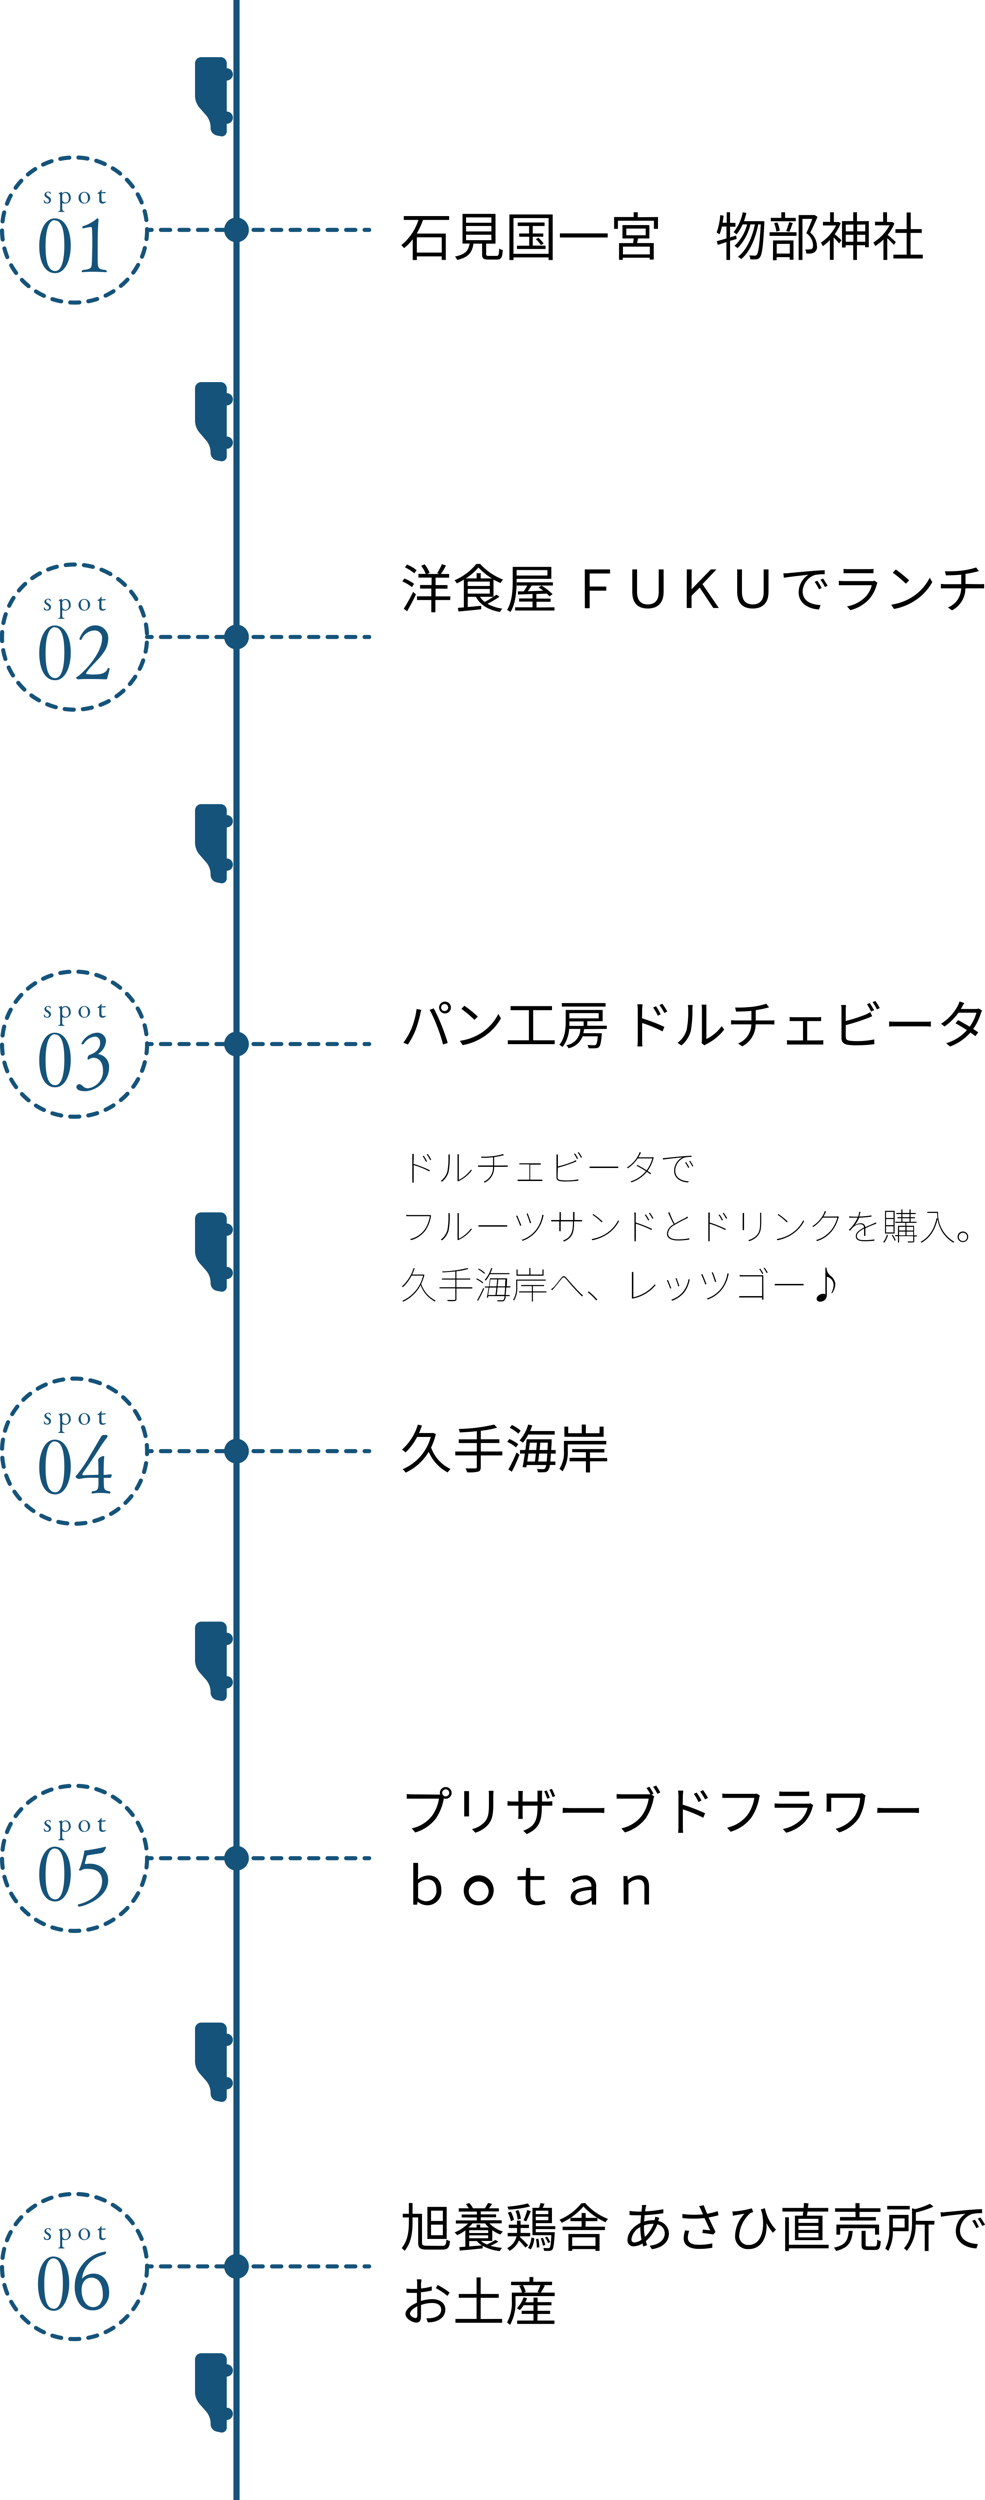 <svg xmlns="http://www.w3.org/2000/svg" viewBox="0 0 241.51 612.51"><defs><style>.cls-1{fill:#15537a;}.cls-2,.cls-3,.cls-4,.cls-5{fill:none;stroke:#15537a;}.cls-2,.cls-3,.cls-5{stroke-linecap:round;stroke-linejoin:round;}.cls-3{stroke-dasharray:2.27 2.27;}.cls-4{stroke-miterlimit:10;stroke-width:1.51px;}.cls-5{stroke-dasharray:2.23 2.23;}</style></defs><g id="レイヤー_2" data-name="レイヤー 2"><g id="gra"><path d="M101.39,285.12a31.67,31.67,0,0,1,4,1.57l-.12.29a21.66,21.66,0,0,0-3.84-1.56v3.41a8,8,0,0,0,0,.89h-.34a8,8,0,0,0,0-.89v-5.34a7.91,7.91,0,0,0,0-.8h.36c0,.24,0,.63,0,.8Zm3.06-.49a10.7,10.7,0,0,0-.81-1.37l.24-.12a13,13,0,0,1,.83,1.37Zm.43-1.9a10.3,10.3,0,0,1,.85,1.35l-.25.13a9.89,9.89,0,0,0-.84-1.37Z"/><path d="M108.07,289.32a4.44,4.44,0,0,0,1.61-2.29,17.09,17.09,0,0,0,.27-3.72,2.48,2.48,0,0,0,0-.48h.33c0,.17,0,.31,0,.48a19.39,19.39,0,0,1-.29,3.81,4.81,4.81,0,0,1-1.61,2.38Zm4.11-.05a1.34,1.34,0,0,0,0-.35v-5.58c0-.29,0-.45,0-.57h.32c0,.12,0,.28,0,.57v5.72a8.12,8.12,0,0,0,3-2.55l.17.24a8.53,8.53,0,0,1-3.12,2.55,1.3,1.3,0,0,0-.23.15Z"/><path d="M123.87,285.53l.62,0v.32a5.66,5.66,0,0,0-.61,0h-2.73a4,4,0,0,1-2.32,3.87l-.26-.21a3.7,3.7,0,0,0,2.3-3.66H118c-.3,0-.57,0-.77,0v-.33c.15,0,.49,0,.75,0h2.91v-2c-1,.11-2.06.13-2.85.14l-.08-.3a19.2,19.2,0,0,0,3-.13,14.36,14.36,0,0,0,2.39-.5l.2.26-.31.09c-.47.11-1.35.3-2.08.4v2.06Z"/><path d="M132.46,289a4.71,4.71,0,0,0,.53,0v.33l-.53,0h-5l-.56,0V289l.56,0h2.34v-3.75h-1.93c-.09,0-.36,0-.54,0V285c.19,0,.44,0,.53,0H132l.57,0v.32a5.06,5.06,0,0,0-.57,0h-2V289Z"/><path d="M136.71,288.33c0,.53.21.67.69.77a9.67,9.67,0,0,0,1.35.09,14.36,14.36,0,0,0,3.05-.27v.33a24.49,24.49,0,0,1-3.05.2,8.2,8.2,0,0,1-1.38-.08c-.61-.11-.93-.32-.93-1v-5a2.6,2.6,0,0,0,0-.53h.35a3.37,3.37,0,0,0,0,.53v2.38a22.69,22.69,0,0,0,3.77-1.19,4.16,4.16,0,0,0,.61-.34l.16.31c-.18.07-.42.19-.67.28a32,32,0,0,1-3.87,1.25Zm4.78-4.38a10.09,10.09,0,0,0-.75-1.25l.24-.12a10.62,10.62,0,0,1,.76,1.25Zm.41-1.69a10.81,10.81,0,0,1,.79,1.24l-.25.13a8.24,8.24,0,0,0-.78-1.25Z"/><path d="M144.56,285.8c.22,0,.52,0,1.07,0h5.07c.49,0,.73,0,.89,0v.34c-.15,0-.45,0-.88,0h-5.08c-.49,0-.85,0-1.07,0Z"/><path d="M160.3,283.62a1.77,1.77,0,0,0-.12.31,8.66,8.66,0,0,1-1.41,2.93c.35.22.67.43.89.6l-.18.23c-.21-.16-.52-.38-.88-.61l-.06.08a8.37,8.37,0,0,1-3.71,2.5l-.24-.22a8,8,0,0,0,3.73-2.45l.05-.06c-.79-.5-1.74-1.05-2.28-1.34l.17-.2c.56.28,1.49.82,2.28,1.32a8.62,8.62,0,0,0,1.4-2.91h-3.58a8.84,8.84,0,0,1-2.41,2.41l-.24-.18a7.79,7.79,0,0,0,2.94-3.29,2,2,0,0,0,.16-.49l.34.11c-.08.16-.17.36-.25.5s-.22.43-.37.67h3.1a.77.77,0,0,0,.4-.07Z"/><path d="M163.26,283.68c.42-.05,2.33-.25,4-.39,1-.09,1.74-.14,2.3-.15v.29a6.34,6.34,0,0,0-1.78.17,3.55,3.55,0,0,0-2.22,3.16c0,2,1.89,2.6,3.29,2.64l-.1.27c-1.44,0-3.46-.77-3.46-2.84a3.76,3.76,0,0,1,2-3.29c-.8.09-3.8.37-4.71.55l-.05-.36C162.87,283.72,163.08,283.7,163.26,283.68ZM169,286l-.25.13a9.16,9.16,0,0,0-.77-1.31l.24-.12A11.71,11.71,0,0,1,169,286Zm1-.34-.25.12a9.2,9.2,0,0,0-.79-1.3l.23-.12A10.68,10.68,0,0,1,170,285.7Z"/><path d="M105.72,297.8a.87.87,0,0,0-.08.28,8.55,8.55,0,0,1-1.34,3.39,6.65,6.65,0,0,1-3.5,2.35l-.24-.27a6.12,6.12,0,0,0,3.52-2.25,8.06,8.06,0,0,0,1.31-3.35h-5.06l-.72,0v-.33a5,5,0,0,0,.73.05h4.9a.83.83,0,0,0,.27,0Z"/><path d="M108.07,303.69a4.44,4.44,0,0,0,1.61-2.29,17,17,0,0,0,.27-3.72,2.53,2.53,0,0,0,0-.48h.33c0,.17,0,.32,0,.48a19.28,19.28,0,0,1-.29,3.81,4.81,4.81,0,0,1-1.61,2.38Zm4.11,0a1.42,1.42,0,0,0,0-.36v-5.58c0-.28,0-.45,0-.56h.32c0,.11,0,.28,0,.56v5.73a8.21,8.21,0,0,0,3-2.55l.17.23a8.33,8.33,0,0,1-3.12,2.55,1.3,1.3,0,0,0-.23.15Z"/><path d="M117.32,300.17c.22,0,.52,0,1.08,0h5.07a8,8,0,0,0,.89,0v.34l-.88,0H118.4l-1.08,0Z"/><path d="M127.82,300.21l-.28.1a23.7,23.7,0,0,0-1-2.42l.27-.11C127,298.22,127.6,299.63,127.82,300.21Zm5.47-2.52-.09.32a8.76,8.76,0,0,1-1.5,3.39,7.7,7.7,0,0,1-3.55,2.58l-.23-.23a7.39,7.39,0,0,0,3.54-2.49,8.17,8.17,0,0,0,1.51-3.67Zm-3.07,1.9-.28.09a22.17,22.17,0,0,0-.83-2.34l.25-.09C129.54,297.66,130.09,299.15,130.22,299.59Z"/><path d="M142.07,298.89a6.29,6.29,0,0,0,.66,0v.34s-.33,0-.66,0h-1.32v.34c0,2.58-.5,3.7-2.46,4.59l-.24-.24c1.54-.65,2.42-1.42,2.42-4.28v-.41h-3v1.71c0,.26,0,.69,0,.69h-.34s0-.41,0-.69v-1.71H136c-.34,0-.84,0-.84,0v-.34s.52,0,.84,0h1.19v-1.43c0-.24,0-.5,0-.5h.33a4.27,4.27,0,0,0,0,.49v1.44h3v-1.32c0-.34,0-.64,0-.64h.34s0,.3,0,.64v1.32Z"/><path d="M148.83,302.07a8.39,8.39,0,0,0,2.76-3.15l.17.28a8.7,8.7,0,0,1-2.74,3.08,10.15,10.15,0,0,1-3.78,1.56l-.18-.29A9.22,9.22,0,0,0,148.83,302.07Zm-1.08-2.82-.21.21a17.78,17.78,0,0,0-2.25-1.84l.18-.19A20,20,0,0,1,147.75,299.25Z"/><path d="M155.86,299.5a28.87,28.87,0,0,1,4,1.57l-.12.28a22.7,22.7,0,0,0-3.84-1.55v3.4a8,8,0,0,0,0,.89h-.34a8,8,0,0,0,0-.89v-5.34a5.91,5.91,0,0,0-.05-.8h.37c0,.24,0,.63,0,.8Zm3.06-.49a8.71,8.71,0,0,0-.82-1.37l.25-.12a10.57,10.57,0,0,1,.82,1.36Zm.43-1.91a12.37,12.37,0,0,1,.85,1.35l-.25.13a10.18,10.18,0,0,0-.84-1.36Z"/><path d="M168.7,298.31c-.12.08-.28.16-.48.27-.65.34-2,1-3,1.63a2.55,2.55,0,0,0-1.42,2c0,.85.79,1.42,2.38,1.42a13.24,13.24,0,0,0,2.82-.27v.32a17.29,17.29,0,0,1-2.8.22c-1.57,0-2.67-.52-2.67-1.66A2.76,2.76,0,0,1,165.1,300l.08-.06a31.38,31.38,0,0,1-1.35-2.85l.3-.13a18.74,18.74,0,0,0,1.28,2.84c.94-.59,2.12-1.15,2.68-1.46a2.72,2.72,0,0,0,.45-.31Z"/><path d="M174,299.5a29.26,29.26,0,0,1,3.95,1.57l-.11.28A23,23,0,0,0,174,299.8v3.4c0,.32,0,.66,0,.89h-.33c0-.23,0-.57,0-.89v-5.34a7.91,7.91,0,0,0,0-.8h.36c0,.24,0,.63,0,.8Zm3-.49a9.48,9.48,0,0,0-.81-1.37l.24-.12a11.79,11.79,0,0,1,.83,1.36Zm.43-1.91a12.32,12.32,0,0,1,.86,1.35l-.26.13a10.1,10.1,0,0,0-.83-1.36Z"/><path d="M182.43,297.16c0,.14,0,.47,0,.61v3a4.64,4.64,0,0,0,0,.6h-.34a4.11,4.11,0,0,0,0-.6v-3a6,6,0,0,0,0-.61Zm4.22-.06a6.52,6.52,0,0,0,0,.66v1.15c0,2.4-.2,3-.84,3.81a4.33,4.33,0,0,1-2.12,1.34l-.23-.24a4.26,4.26,0,0,0,2.15-1.28c.67-.82.77-1.62.77-3.62v-1.16c0-.24,0-.47,0-.66Z"/><path d="M194.22,302.07a8.26,8.26,0,0,0,2.75-3.15l.18.28a8.74,8.74,0,0,1-2.75,3.08,10,10,0,0,1-3.77,1.56l-.18-.29A9.22,9.22,0,0,0,194.22,302.07Zm-1.08-2.82-.21.21a17.78,17.78,0,0,0-2.25-1.84l.18-.19A20,20,0,0,1,193.14,299.25Z"/><path d="M205.67,298.12a1.77,1.77,0,0,0-.12.31,8.58,8.58,0,0,1-1.63,3.23,7.64,7.64,0,0,1-3.57,2.38l-.25-.24a7.27,7.27,0,0,0,3.6-2.31,8.37,8.37,0,0,0,1.61-3.19h-3.58a8.12,8.12,0,0,1-2.32,2.28l-.24-.18a7.3,7.3,0,0,0,2.88-3.22,3.21,3.21,0,0,0,.15-.49l.35.12c-.09.15-.18.35-.25.5a6.83,6.83,0,0,1-.4.72H205a.77.77,0,0,0,.4-.07Z"/><path d="M211.88,301c-1,.5-1.79,1.08-1.79,1.82,0,.91,1,1,1.94,1a17.09,17.09,0,0,0,2.35-.18v.31a21.6,21.6,0,0,1-2.36.14c-1.17,0-2.19-.21-2.19-1.23s1-1.55,2-2.12l0,0v-.06c0-.47-.37-.76-.93-.76a2.47,2.47,0,0,0-1.7.7c-.24.22-.5.55-.8.89l-.28-.2a9.57,9.57,0,0,0,2.16-3h-.64c-.4,0-.94,0-1.43,0v-.32c.49.05,1.08.08,1.45.08h.72a4.19,4.19,0,0,0,.29-1.2l.3,0a8.7,8.7,0,0,1-.3,1.16,20.2,20.2,0,0,0,3-.28v.3a23.21,23.21,0,0,1-3.05.27l0,.06a6.83,6.83,0,0,1-1.07,1.8,2.59,2.59,0,0,1,1.47-.49,1.06,1.06,0,0,1,1.16.95c.76-.37,1.51-.66,2.09-.94.19-.08.31-.14.48-.23l.13.31a4.67,4.67,0,0,0-.51.19c-.62.24-1.4.55-2.19.95,0,.52,0,1.39,0,1.85h-.32c0-.41,0-1.19,0-1.7Z"/><path d="M217.72,302.57a5.16,5.16,0,0,1-.94,1.89l-.23-.19a4.25,4.25,0,0,0,.89-1.76Zm1.62-.37H217v-5.56h2.36Zm-.26-5.3h-1.83v1.49h1.83Zm0,1.75h-1.83v1.5h1.83Zm0,1.77h-1.83v1.51h1.83Zm-.19,2.09a6.85,6.85,0,0,1,.72,1.34l-.24.12a8.82,8.82,0,0,0-.71-1.34Zm5.93.41h-.66V304c0,.21-.06.31-.23.37a10.25,10.25,0,0,1-1.32,0,1.58,1.58,0,0,0-.11-.23c.6,0,1.09,0,1.22,0s.18,0,.18-.16v-1.13h-3.45v1.54h-.27v-1.54h-.69v-.27h.69V300.3H222v-.72h-2.48v-.26H221v-.86h-.95v-.26H221v-.77h-1.22v-.27H221v-.86h.27v.86H223v-.86h.27v.86h1.24v.27h-1.24v.77h1.08v.26h-1.08v.86h1.46v.26h-2.51v.72h1.9v2.35h.66Zm-4.37-2.36v.9H222v-.9Zm0,2.09H222v-.92h-1.55Zm.82-4.45H223v-.77h-1.77Zm0,1.12H223v-.86h-1.77Zm1,1.24v.9h1.64v-.9Zm1.64,2.09v-.92h-1.64v.92Z"/><path d="M230,296.88a8,8,0,0,0,4,7.36,1.07,1.07,0,0,0-.23.2,8,8,0,0,1-3.88-5.79c-.68,2.76-1.86,4.6-3.94,5.79a1.8,1.8,0,0,0-.24-.2c2.13-1.15,3.31-3.05,3.93-5.79l.23.05a12.1,12.1,0,0,1-.1-1.35h-2.42v-.27Z"/><path d="M237.39,303a1.3,1.3,0,1,1-1.3-1.3A1.3,1.3,0,0,1,237.39,303Zm-.28,0a1,1,0,0,0-1-1,1,1,0,1,0,0,2.05A1,1,0,0,0,237.11,303Z"/><path d="M104.06,312.31a10.18,10.18,0,0,1-.79,2.22,7,7,0,0,0,3.55,4.09,1.42,1.42,0,0,0-.2.22,7.3,7.3,0,0,1-3.49-4,9.34,9.34,0,0,1-4.27,4.06.87.87,0,0,0-.2-.23,8.94,8.94,0,0,0,5.07-6.16h-2.81a10.1,10.1,0,0,1-2.14,2.84,1.08,1.08,0,0,0-.23-.18,10.17,10.17,0,0,0,2.85-4.49l.28.06c-.19.52-.4,1-.63,1.51h2.79l.06,0Z"/><path d="M115.8,315.67h-3.89v2.58a.43.43,0,0,1-.38.49,12.16,12.16,0,0,1-1.77,0,1.83,1.83,0,0,0-.11-.26c.84,0,1.52,0,1.72,0s.27-.07.27-.27v-2.58h-3.88v-.27h3.88v-1.88h-3.3v-.26h3.3v-1.74c-1.06.12-2.17.2-3.17.24a.62.62,0,0,0-.07-.23,28.73,28.73,0,0,0,6.2-.83l.22.21a14.51,14.51,0,0,1-2.91.57v1.78h3.4v.26h-3.4v1.88h3.89Z"/><path d="M118.33,314.4a6.32,6.32,0,0,0-1.58-1l.17-.2a6.73,6.73,0,0,1,1.57,1ZM117,318.52a28.89,28.89,0,0,0,1.5-3l.21.16a30.65,30.65,0,0,1-1.49,3Zm.38-7.73a6,6,0,0,1,1.52,1.06l-.16.22a6.78,6.78,0,0,0-1.53-1.1Zm2.73,1.37a7.12,7.12,0,0,1-1,1.56l-.26-.16a7.86,7.86,0,0,0,1.58-2.9l.28.06a11.11,11.11,0,0,1-.46,1.18h4.67v.26Zm4,3.28c0,.78-.09,1.37-.14,1.83h1v.27H124a2,2,0,0,1-.33,1.06.59.59,0,0,1-.53.22c-.26,0-.72,0-1.17,0a.43.43,0,0,0-.08-.27c.53,0,1,0,1.2,0s.27,0,.35-.11a1.85,1.85,0,0,0,.28-.91h-4l-.08.4-.27-.05c.13-.63.28-1.52.42-2.45h-.91v-.26h1c.1-.69.19-1.39.27-2h4.18v.2c0,.66-.05,1.25-.08,1.76h.89v.26Zm-4.13,0c-.1.65-.2,1.29-.29,1.83h1.79c.07-.49.15-1.15.23-1.83Zm.27-2c-.06.53-.14,1.11-.23,1.7h1.72c.06-.59.12-1.19.16-1.7Zm3.44,3.79c.06-.45.1-1,.15-1.83H122c-.07.69-.15,1.34-.23,1.83Zm.17-2.09c0-.5,0-1.07.08-1.7h-1.78c0,.52-.11,1.11-.17,1.7Z"/><path d="M126.83,313.74v1.54a6,6,0,0,1-.81,3.35.46.46,0,0,0-.21-.18,5.57,5.57,0,0,0,.76-3.17v-1.8h7.25v.26Zm6.44-1.2h-6.62V311h.26v1.25h2.88v-1.62h.26v1.62H133V311h.27Zm.68,4.09h-3.29v2.22h-.26v-2.22h-3.13v-.26h3.13v-1.29h-2.61v-.27h5.61v.27h-2.74v1.29H134Z"/><path d="M135.71,315.39c.53-.53,1.36-1.66,1.85-2.27s.79-.63,1.32-.06,1.15,1.36,1.77,2a30.48,30.48,0,0,0,2.28,2.33l-.21.23c-.72-.68-1.61-1.64-2.27-2.36s-1.31-1.55-1.73-2-.62-.41-1,0c-.48.6-1.34,1.69-1.85,2.28a6.68,6.68,0,0,0-.48.55l-.27-.27A3.81,3.81,0,0,0,135.71,315.39Z"/><path d="M146.18,318.59a13.19,13.19,0,0,0-2.06-2l.23-.22a18.08,18.08,0,0,1,2.1,2Z"/><path d="M154.88,318a.67.67,0,0,0,.05-.3v-5.45a5.73,5.73,0,0,0,0-.63h.36a5.08,5.08,0,0,0,0,.62v5.58a9.61,9.61,0,0,0,5.27-3.19l.17.24a9.67,9.67,0,0,1-5.35,3.21l-.23.08Z"/><path d="M164.58,315.59l-.26.1a18.85,18.85,0,0,0-.8-2l.26-.12C163.91,313.88,164.42,315.15,164.58,315.59Zm4.53-2.09c0,.07-.05.17-.07.22a7.08,7.08,0,0,1-1.32,2.94,6.89,6.89,0,0,1-2.89,2l-.25-.25a6,6,0,0,0,2.9-1.95,6.52,6.52,0,0,0,1.34-3.1Zm-2.54,1.56-.26.11a17.07,17.07,0,0,0-.68-1.94l.26-.1C166,313.48,166.47,314.69,166.57,315.06Z"/><path d="M173.21,314.59l-.28.1a23,23,0,0,0-1-2.43l.27-.11C172.42,312.59,173,314,173.21,314.59Zm5.47-2.53c0,.08-.07.24-.09.32a8.67,8.67,0,0,1-1.51,3.4,7.63,7.63,0,0,1-3.55,2.57l-.22-.23a7.39,7.39,0,0,0,3.54-2.49,8.17,8.17,0,0,0,1.51-3.67ZM175.6,314l-.27.09c-.13-.46-.64-1.94-.83-2.33l.25-.09C174.93,312,175.48,313.52,175.6,314Z"/><path d="M187.18,317.73c0,.33,0,.68,0,.68h-.32s0-.26,0-.54h-4.72l-.9,0v-.34c.16,0,.54,0,.89,0h4.73v-4.82h-4.63l-.87,0v-.35a8.3,8.3,0,0,0,.87.05h4.92c0,.19,0,.41,0,.56Zm-.27-5.6a10.14,10.14,0,0,0-.75-1.22l.25-.11c.2.28.55.85.75,1.2Zm.57-1.56c.21.29.55.82.76,1.19l-.25.12a9.87,9.87,0,0,0-.76-1.2Z"/><path d="M190,314.54c.21,0,.51,0,1.07,0h5.07a7.16,7.16,0,0,0,.89,0v.35c-.15,0-.45,0-.88,0H191c-.49,0-.85,0-1.07,0Z"/><path d="M202.65,310.57a2.65,2.65,0,0,0,1,2,2.91,2.91,0,0,1,1.17,2,4.35,4.35,0,0,1-.76,2.22h-.24a4.74,4.74,0,0,0,.57-1.91,2.1,2.1,0,0,0-1.66-2.09v4.55a1.58,1.58,0,0,1-1.66,1.55c-.42,0-.84-.23-.84-.68,0-.64.82-1.25,1.57-1.25a1.37,1.37,0,0,1,.57.12v-6.55Z"/><path class="cls-1" d="M13.19,566.11c-2.72,0-3.88-3.07-3.88-6.61s1.41-6.68,3.77-6.68c2.62,0,3.89,3.07,3.89,6.58S15.62,566.11,13.19,566.11Zm-.11-12.84c-1.67,0-2.23,3.18-2.23,6.21s.37,6.14,2.36,6.14c1.7,0,2.21-3.22,2.21-6.16S15,553.27,13.08,553.27Z"/><path class="cls-1" d="M22.94,557c2.23,0,3.82,1.88,3.82,4.54a4.44,4.44,0,0,1-1.2,3.28A3.54,3.54,0,0,1,22.82,566a3.9,3.9,0,0,1-3.68-2.17,7.4,7.4,0,0,1-.82-3.52,8.65,8.65,0,0,1,4.74-7.86,9.26,9.26,0,0,1,2.76-.84c.12,0,.18.06.18.19,0,.4,0,.4-1.23.82a6.71,6.71,0,0,0-3.4,2.4,6.52,6.52,0,0,0-1.26,3.24A3.83,3.83,0,0,1,22.94,557ZM20,561c0,2.42,1.2,4.22,2.85,4.22a2.32,2.32,0,0,0,1.63-.71,3.64,3.64,0,0,0,.72-2.51c0-2.49-1.06-4-2.79-4C21,558,20,559.17,20,561Z"/></g><g id="コンテンツ"><line class="cls-2" x1="36.05" y1="56.32" x2="37.19" y2="56.32"/><line class="cls-3" x1="39.46" y1="56.32" x2="88.25" y2="56.32"/><line class="cls-2" x1="89.39" y1="56.32" x2="90.52" y2="56.32"/><path d="M103.72,53.88a19,19,0,0,1-1.54,3.34h7.12v6.47h-1v-.88H102.2v.9h-1v-5.1a11.34,11.34,0,0,1-2.14,2.18,4.6,4.6,0,0,0-.66-.74,12.84,12.84,0,0,0,4.19-6.17H99v-.94h11.12v.94Zm-1.52,4.26v3.74h6.11V58.14Z"/><path d="M121.72,62.69c.52,0,.62-.23.67-1.81a2.72,2.72,0,0,0,.89.38c-.12,1.87-.4,2.33-1.48,2.33h-2.07c-1.21,0-1.53-.28-1.53-1.32V59.69h-2.11c-.31,2.06-1.13,3.35-4,4a2.68,2.68,0,0,0-.54-.84c2.64-.53,3.32-1.53,3.59-3.18h-1.74V52.4h8.09v7.29h-2.28v2.56c0,.38.11.44.66.44Zm-7.44-8.12h6.2V53.26h-6.2Zm0,2.13h6.2V55.37h-6.2Zm0,2.14h6.2V57.51h-6.2Z"/><path d="M135.51,52.54V63.71h-1v-.65h-8.61v.65h-1V52.54Zm-1,9.64V53.43h-8.61v8.75Zm-.75-2V61h-7v-.81h3V58H127.3V57.2h2.42V55.37h-2.78v-.86h6.58v.86h-2.9V57.2h2.58V58h-2.58v2.16ZM132,58.25a8.67,8.67,0,0,1,1.3,1.4l-.66.39a8.75,8.75,0,0,0-1.25-1.45Z"/><path d="M149,57.18v1H137.28v-1Z"/><path d="M161.33,53.17v2.9h-1v-2h-8.83v2h-.93v-2.9h4.8V52h1v1.22Zm-4.87,5.25-.26,1.13h4.09V63.6h-1v-.46h-6.59v.51h-.92v-4.1h3.46c.05-.36.1-.76.14-1.13h-2.76V55.15h6.6v3.27Zm2.87,2h-6.59v1.9h6.59Zm-5.76-2.78h4.74V56h-4.74Z"/><path d="M179,59v4.69h-.89v-4.4L176,60l-.26-.91c.65-.18,1.48-.4,2.38-.68V55.5H177a10.51,10.51,0,0,1-.57,1.9,5.78,5.78,0,0,0-.73-.42,15.22,15.22,0,0,0,.89-4.28l.83.14c-.06.58-.15,1.17-.24,1.73h1V52H179v2.61h1.32v.93H179v2.62l1.49-.46.13.85Zm8.41-4.91s0,.36,0,.48c-.29,5.82-.57,7.82-1.09,8.46a1.11,1.11,0,0,1-.88.49,7.92,7.92,0,0,1-1.47,0,2,2,0,0,0-.27-.94c.58,0,1.09.06,1.35.06a.56.56,0,0,0,.48-.21c.41-.45.69-2.36,1-7.45h-.62c-.64,3.37-2.06,6.79-4.19,8.49a2.84,2.84,0,0,0-.8-.58c2.11-1.52,3.5-4.68,4.17-7.91H184a12.49,12.49,0,0,1-3.16,5.82,3.16,3.16,0,0,0-.76-.55,10.88,10.88,0,0,0,3.1-5.27h-1.11a10.37,10.37,0,0,1-1.46,2.44,7.11,7.11,0,0,0-.74-.55A11,11,0,0,0,182.12,52l.87.18a15.64,15.64,0,0,1-.58,2h5Z"/><path d="M188.69,56.9h6.61v.88h-6.61Zm6.43-2.69H189v-.83h2.57V52h.92v1.38h2.61Zm-5.57,4.69h5v4.73h-.93V63h-3.21v.76h-.89Zm.82-2.15a9.2,9.2,0,0,0-.56-2.09l.79-.16a7.3,7.3,0,0,1,.59,2Zm.07,3v2.37h3.21V59.74Zm2.32-3.15a15.9,15.9,0,0,0,.72-2.18l.9.21c-.27.75-.57,1.6-.84,2.17Zm7.68-3.47c-.52,1.21-1.18,2.69-1.78,3.86a4.2,4.2,0,0,1,1.62,3.11,1.59,1.59,0,0,1-1.47,2,6.87,6.87,0,0,1-1.12,0,2.14,2.14,0,0,0-.27-1,7.46,7.46,0,0,0,1,0A1.65,1.65,0,0,0,199,61c.27-.17.35-.56.35-1a3.83,3.83,0,0,0-1.66-2.88c.52-1.08,1.09-2.47,1.49-3.5h-2.43V63.69h-.93v-11h3.78l.16,0Z"/><path d="M206.14,54.66a12,12,0,0,1-1.49,2.72c.46.36,1.41,1.22,1.67,1.48l-.57.78a19.66,19.66,0,0,0-1.35-1.48v5.51h-.92V58.79a10.77,10.77,0,0,1-1.73,1.52,4,4,0,0,0-.49-.86A11,11,0,0,0,205,55.23h-3.22v-.88h1.75V52h.92v2.39h1l.18,0Zm6.87-.5v6.41h-.9v-.49h-2v3.61h-.91V60.08h-1.87v.55h-.88V54.16h2.75V52h.91v2.21Zm-5.64.88v1.64h1.87V55Zm1.87,4.18v-1.7h-1.87v1.7Zm.91-4.18v1.64h2V55Zm2,4.18v-1.7h-2v1.7Z"/><path d="M219.17,60c-.34-.37-1-1.09-1.62-1.63v5.32h-.94v-5a13.08,13.08,0,0,1-2,1.59,5.1,5.1,0,0,0-.5-.86,11.12,11.12,0,0,0,4-4.22h-3.57v-.88h2V52h.94v2.39h1.11l.17,0,.54.36a11.89,11.89,0,0,1-1.66,2.8c.59.48,1.73,1.47,2,1.75Zm7.08,2.39v.94h-7.2v-.94h3.25V57.06h-2.75v-.93h2.75V52.05h1v4.08H226v.93h-2.74v5.33Z"/><path d="M101,143.83a11.06,11.06,0,0,0-2.37-1.4l.52-.7a11,11,0,0,1,2.38,1.3ZM99,149.13a41.93,41.93,0,0,0,2.29-4.12l.7.61c-.63,1.35-1.48,2.94-2.18,4.13Zm.79-10.83a9.62,9.62,0,0,1,2.36,1.4l-.57.76A10.59,10.59,0,0,0,99.31,139ZM110.38,147h-3.63v3h-1v-3h-3.51v-.91h3.51v-1.89H103v-.88h2.82v-1.82H102.6v-.9h1.79a9.75,9.75,0,0,0-1.12-2l.85-.35a9,9,0,0,1,1.22,2.08l-.62.29h3l-.53-.2a15,15,0,0,0,1.16-2.21l1,.34a23.62,23.62,0,0,1-1.23,2.07h2v.9h-3.32v1.82h2.92v.88h-2.92v1.89h3.63Z"/><path d="M122.46,146.18a22.67,22.67,0,0,1-2.93,1.75,10,10,0,0,0,3.63,1.17,3.6,3.6,0,0,0-.57.83c-2.77-.48-4.81-1.67-5.91-3.72h-2v2.51l3.3-.31v.85c-2,.22-4.1.42-5.57.55l-.14-.89,1.46-.12V142a16.1,16.1,0,0,1-1.73.93,3.59,3.59,0,0,0-.56-.77,13.94,13.94,0,0,0,5.35-4h.94a14.79,14.79,0,0,0,5.62,3.83,7,7,0,0,0-.62.84A16.55,16.55,0,0,1,121,142v4.2c.26-.18.5-.36.71-.52Zm-1.85-4.48a15.16,15.16,0,0,1-3.29-2.67,14.24,14.24,0,0,1-3.11,2.67h2.65v-1.28h1v1.28Zm-5.93,1.86h5.41v-1.08h-5.41Zm0,1.87h5.41v-1.14h-5.41Zm3,.78a4.78,4.78,0,0,0,1.17,1.25,20.12,20.12,0,0,0,2.11-1.25Z"/><path d="M126.67,142.4c0,2.2-.19,5.39-1.51,7.53a3.86,3.86,0,0,0-.84-.49c1.27-2.06,1.39-5,1.39-7v-3.56h9.47v2.93h-8.51Zm9.28,6.38v.79H126.3v-.79h4.27v-1.4h-3.29v-.77h3.29v-1.09l-3.54.14-.06-.79,1.45,0a13,13,0,0,0,.86-1.42H126.7v-.79h8.86v.79h-5.21c-.29.47-.63,1-.94,1.4l3.8-.13c-.39-.28-.79-.57-1.16-.8l.72-.46a14.5,14.5,0,0,1,2.72,2.11l-.78.53a5.72,5.72,0,0,0-.65-.67l-2.55.1v1.12H135v.77h-3.45v1.4Zm-9.28-9.13V141h7.55v-1.33Z"/><path d="M143.38,139.5h6.2v1h-5v3.2h4.07v1h-4.07V149h-1.18Z"/><path d="M162.71,139.5V145c0,3-1.74,4.08-3.87,4.08s-3.81-1-3.81-4.08V139.5h1.17v5.58c0,2.26,1.21,3,2.64,3s2.67-.72,2.67-3V139.5Z"/><path d="M168.39,139.5h1.19v4.85h0l4.71-4.85h1.37l-3.42,3.61,4,5.84h-1.35l-3.33-5-2,2v3h-1.19Z"/><path d="M188.43,139.5V145c0,3-1.74,4.08-3.87,4.08s-3.81-1-3.81-4.08V139.5h1.17v5.58c0,2.26,1.21,3,2.64,3s2.68-.72,2.68-3V139.5Z"/><path d="M193.19,140.42c.83-.08,3.24-.31,5.58-.51,1.39-.12,2.59-.18,3.43-.22v1a10.66,10.66,0,0,0-2.49.2,4.46,4.46,0,0,0-2.91,4c0,2.48,2.32,3.27,4.39,3.34l-.37,1.08c-2.36-.1-5-1.36-5-4.2a5.17,5.17,0,0,1,2.37-4.3c-1.12.13-4.59.47-6,.75l-.11-1.13C192.54,140.47,192.94,140.45,193.19,140.42Zm8.27,3.64-.66.31a11.42,11.42,0,0,0-1.05-1.81l.65-.29A15.67,15.67,0,0,1,201.46,144.06Zm1.46-.55-.66.31a11.6,11.6,0,0,0-1.1-1.79l.65-.3A19.78,19.78,0,0,1,202.92,143.51Z"/><path d="M215.14,142.76a2.24,2.24,0,0,0-.16.38,8.92,8.92,0,0,1-1.88,3.65,9.35,9.35,0,0,1-4.61,2.69l-.8-.92a8.58,8.58,0,0,0,4.53-2.35,6.51,6.51,0,0,0,1.53-2.84h-6.83c-.31,0-.8,0-1.25,0v-1.08a12,12,0,0,0,1.25.07h6.78a1.67,1.67,0,0,0,.71-.1Zm-8.32-3.39a8.31,8.31,0,0,0,1.16.06H213a8.29,8.29,0,0,0,1.17-.06v1.06c-.31,0-.74,0-1.18,0h-5c-.4,0-.81,0-1.16,0Z"/><path d="M223.67,146.26a12.08,12.08,0,0,0,4.29-4.73l.62,1.09a12.86,12.86,0,0,1-4.32,4.57,13.81,13.81,0,0,1-5.06,2l-.68-1.05A13.21,13.21,0,0,0,223.67,146.26Zm-.76-4.08-.81.81a27.92,27.92,0,0,0-3.2-2.68l.73-.79A29,29,0,0,1,222.91,142.18Z"/><path d="M240.3,143.12c.28,0,.74,0,1-.05v1.07c-.28,0-.67,0-1,0h-3.59a6.11,6.11,0,0,1-3.29,5.39l-1-.71a5.11,5.11,0,0,0,3.24-4.68h-3.82c-.41,0-.85,0-1.15,0v-1.07c.29,0,.74.05,1.12.05h3.87v-2.34c-1.29.13-2.75.17-3.74.18l-.26-1a30.9,30.9,0,0,0,4.33-.19,17.84,17.84,0,0,0,3.32-.75l.68.89-.74.19c-.63.17-1.62.36-2.54.5v2.47Z"/><path d="M102.15,247.18l1.14.24c-.07.28-.18.65-.23.93a28.48,28.48,0,0,1-1.17,4A18.12,18.12,0,0,1,100,255.9l-1.09-.46a17,17,0,0,0,2-3.5A19.87,19.87,0,0,0,102.15,247.18Zm3.2.21,1-.35a40.12,40.12,0,0,1,1.88,4.07c.53,1.27,1.21,3.24,1.55,4.4l-1.15.37a38.68,38.68,0,0,0-1.45-4.43A33.21,33.21,0,0,0,105.35,247.39Zm3.64-2a1.45,1.45,0,1,1,0,2.89,1.45,1.45,0,0,1,0-2.89Zm0,2.3a.86.86,0,1,0-.83-.85A.85.85,0,0,0,109,247.7Z"/><path d="M117.9,253.13a12.21,12.21,0,0,0,4.3-4.74l.62,1.1a12.92,12.92,0,0,1-4.32,4.56,13.81,13.81,0,0,1-5.06,2l-.68-1.06A13.16,13.16,0,0,0,117.9,253.13Zm-.75-4.08-.82.81a26.19,26.19,0,0,0-3.2-2.69l.73-.78A28.08,28.08,0,0,1,117.15,249.05Z"/><path d="M136,254.86v.95H124.51v-.95h5.17v-7.38h-4.5v-1h10.16v1h-4.61v7.38Z"/><path d="M143.21,252.12a7.88,7.88,0,0,1-.18,1h4.52l0,.38c-.18,1.89-.35,2.68-.68,3a1.24,1.24,0,0,1-.85.3,12.7,12.7,0,0,1-1.72,0,2.21,2.21,0,0,0-.26-.8c.68.05,1.35.07,1.6.07a.67.67,0,0,0,.46-.12c.2-.18.35-.75.47-2.06h-3.73a4.68,4.68,0,0,1-3.44,2.92,3.27,3.27,0,0,0-.53-.74,4.06,4.06,0,0,0,3.42-4h-2.74a8.12,8.12,0,0,1-1.63,4.44,3.35,3.35,0,0,0-.79-.54c1.41-1.65,1.57-4,1.57-5.7v-2.84h9.06v2.75H144v1.11h4.78v.78Zm5.26-5.52H137.75v-.86h10.72Zm-8.86,3.74c0,.32,0,.65,0,1h3.49v-1.11h-3.47Zm0-2.13v1.28h7.18v-1.28Z"/><path d="M157.41,249.47a42.5,42.5,0,0,1,5.49,2.11l-.45,1.1a32.76,32.76,0,0,0-5-2.06v4.23c0,.41,0,1.11.08,1.52h-1.24a14.4,14.4,0,0,0,.08-1.52v-7.49a8.79,8.79,0,0,0-.1-1.33h1.26c0,.39-.08.95-.08,1.33Zm3.87-.64a13,13,0,0,0-1.14-2l.71-.32A18.61,18.61,0,0,1,162,248.5Zm1.61-.66a14.53,14.53,0,0,0-1.2-1.93l.71-.33a16.83,16.83,0,0,1,1.21,1.9Z"/><path d="M166.12,255.48a6.07,6.07,0,0,0,2.23-3.16,22.67,22.67,0,0,0,.39-5.17,4.83,4.83,0,0,0-.09-.94h1.18c0,.15-.06.54-.06.92a28,28,0,0,1-.4,5.47,7,7,0,0,1-2.29,3.52Zm5.89.06a3.08,3.08,0,0,0,.09-.72v-7.7a6.45,6.45,0,0,0-.08-1h1.18a9,9,0,0,0,0,1v7.42a9.76,9.76,0,0,0,3.75-3.16l.61.87a12.74,12.74,0,0,1-4.38,3.56,3,3,0,0,0-.44.3Z"/><path d="M188.86,250c.28,0,.74,0,1-.05V251c-.28,0-.67-.05-1-.05h-3.59a6.08,6.08,0,0,1-3.29,5.39l-1-.71a5.1,5.1,0,0,0,3.24-4.68h-3.82c-.41,0-.85,0-1.15.05v-1.06c.29,0,.74.05,1.12.05h3.87v-2.34c-1.3.13-2.75.16-3.74.18l-.26-1a30.71,30.71,0,0,0,4.32-.19,17.56,17.56,0,0,0,3.32-.74l.69.88-.74.2c-.63.16-1.62.36-2.54.5V250Z"/><path d="M201,254.89a5.54,5.54,0,0,0,.86-.07v1.08c-.25,0-.65,0-.86,0h-7.11c-.29,0-.62,0-.93,0v-1.08a7.41,7.41,0,0,0,.93.07h3v-4.74H194.5l-.89,0v-1a7.38,7.38,0,0,0,.89.06h5.92a8.34,8.34,0,0,0,.91-.06v1c-.28,0-.62,0-.91,0h-2.51v4.74Z"/><path d="M207.37,254c0,.66.27.82.9.95a11.32,11.32,0,0,0,1.7.11,20.61,20.61,0,0,0,4.4-.42v1.17a35.35,35.35,0,0,1-4.45.28,13.54,13.54,0,0,1-2.06-.13c-1-.18-1.54-.63-1.54-1.68v-7.07a5.1,5.1,0,0,0-.08-1h1.2a8.11,8.11,0,0,0-.07,1v2.91a35.86,35.86,0,0,0,4.89-1.57,8.58,8.58,0,0,0,1.13-.58l.45,1c-.36.15-.82.36-1.21.5a48.27,48.27,0,0,1-5.26,1.67Zm6.2-6.19a13.32,13.32,0,0,0-1-1.78l.68-.29a18.91,18.91,0,0,1,1.06,1.75Zm1.06-2.59c.33.47.83,1.27,1.08,1.74l-.7.33a13.06,13.06,0,0,0-1.06-1.78Z"/><path d="M218,250.25c.39,0,1.07.06,1.79.06h7.05c.64,0,1.1,0,1.39-.06v1.26c-.26,0-.8-.07-1.38-.07h-7.06c-.71,0-1.39,0-1.79.07Z"/><path d="M240.79,247.57a5.32,5.32,0,0,0-.3.69,13,13,0,0,1-1.88,3.82c.49.31.93.61,1.25.84l-.71.93c-.31-.25-.73-.56-1.22-.89a12.3,12.3,0,0,1-5,3.42l-.93-.8a11.21,11.21,0,0,0,5.08-3.2c-1-.66-2.09-1.3-2.81-1.7l.65-.76c.75.39,1.83,1,2.83,1.61a10.56,10.56,0,0,0,1.66-3.43H235a14.22,14.22,0,0,1-3.41,3.38l-.86-.67a11.48,11.48,0,0,0,4.13-4.46,6.31,6.31,0,0,0,.41-1l1.16.37c-.21.34-.44.77-.57,1s-.17.31-.27.47h3.51a2.29,2.29,0,0,0,.85-.12Z"/><path d="M106.87,351.34a16.87,16.87,0,0,1-1.17,3.28,9.2,9.2,0,0,0,4.77,5.27,3.48,3.48,0,0,0-.68.84,10.09,10.09,0,0,1-4.67-5.07,12.77,12.77,0,0,1-5.67,5.12,3.47,3.47,0,0,0-.74-.84,11.91,11.91,0,0,0,6.91-7.91h-3.35a13.65,13.65,0,0,1-2.85,3.8,7.74,7.74,0,0,0-.85-.7,13,13,0,0,0,3.88-6.12l1,.23a18.48,18.48,0,0,1-.72,1.84H106l.18-.05Z"/><path d="M123.15,356.56h-5.27v2.86c0,.68-.21,1-.68,1.12a10,10,0,0,1-2.65.16,5.24,5.24,0,0,0-.41-.95c1.08,0,2.08,0,2.37,0s.4-.09.4-.36v-2.84h-5.28v-.94h5.28v-2.08h-4.42v-.91h4.42v-2c-1.41.16-2.87.25-4.19.31a4.63,4.63,0,0,0-.24-.85,42.24,42.24,0,0,0,8.69-1.08l.72.76a23.32,23.32,0,0,1-4,.76v2.09h4.55v.91h-4.55v2.08h5.27Z"/><path d="M126.51,354.59a9.16,9.16,0,0,0-2.15-1.36l.53-.69a9.09,9.09,0,0,1,2.18,1.28ZM124.65,360a36,36,0,0,0,2-4.15l.73.54c-.54,1.36-1.26,3-1.89,4.17Zm2.45-8.76a9.55,9.55,0,0,0-2.12-1.45l.54-.68a8.61,8.61,0,0,1,2.14,1.39Zm2.43.2a9.82,9.82,0,0,1-1.33,2,4.65,4.65,0,0,0-.82-.54A9.74,9.74,0,0,0,129.5,349l1,.2c-.16.48-.33.94-.52,1.39H136v.88Zm5.56,4.67c-.06.78-.11,1.42-.16,1.95h1.24v.84h-1.35a2.69,2.69,0,0,1-.43,1.32,1.07,1.07,0,0,1-.87.45,11.29,11.29,0,0,1-1.64,0,1.66,1.66,0,0,0-.24-.8c.67.05,1.25.05,1.49.05s.37,0,.49-.18a2,2,0,0,0,.3-.83h-4.78l-.1.59-.91-.09c.18-.86.37-2.06.55-3.29H127.5v-.88h1.31c.13-.92.24-1.84.32-2.63h6.12s0,.33,0,.43c0,.83-.08,1.55-.1,2.2h1.1v.88Zm-5.52,0c-.09.68-.2,1.35-.29,1.95h1.87c.08-.56.17-1.25.24-1.95Zm.35-2.68q-.1.87-.24,1.8h1.81c.06-.62.11-1.23.15-1.8Zm4.11,4.63c.07-.51.12-1.16.17-1.95h-2c-.08.72-.17,1.39-.25,1.95Zm.22-2.83c0-.54.05-1.13.08-1.8h-1.87c0,.57-.1,1.18-.15,1.8Z"/><path d="M139.21,353.86v1.61a8.68,8.68,0,0,1-1.28,5,3.45,3.45,0,0,0-.77-.61,7.35,7.35,0,0,0,1.11-4.45V353h10.38v.86ZM148,352h-9.62V349.5h.94v1.62h3.32V349h1v2.12H147V349.5h1Zm.88,6h-4.22v2.74h-1V358h-4v-.86h4v-1.37h-3.37V355h7.9v.83h-3.54v1.37h4.22Z"/><path d="M107.49,439.65h.42a1.4,1.4,0,0,1-.06-.41,1.44,1.44,0,1,1,1.44,1.44,1.57,1.57,0,0,1-.49-.08l0,.14a12.74,12.74,0,0,1-1.91,4.75,9.91,9.91,0,0,1-5.07,3.44l-.88-1a8.5,8.5,0,0,0,5-3.09,9.85,9.85,0,0,0,1.69-4.19H101c-.5,0-1,0-1.27,0v-1.13a12.35,12.35,0,0,0,1.28.07Zm2.65-.42a.87.87,0,0,0-.85-.86.86.86,0,1,0,.85.86Z"/><path d="M115,438.8c0,.25,0,.62,0,.93V444c0,.32,0,.74,0,1h-1.18c0-.2,0-.61,0-1v-4.28c0-.23,0-.68,0-.93Zm6-.09c0,.31-.05.69-.05,1.11v2.08c0,3.09-.42,4.11-1.34,5.21a6.87,6.87,0,0,1-3.06,1.88l-.84-.88a6,6,0,0,0,3.09-1.72c.92-1.06,1.08-2.11,1.08-4.54v-2c0-.42,0-.8-.07-1.11Z"/><path d="M134.24,441.35a6.54,6.54,0,0,0,1.18-.08v1.1c-.14,0-.6,0-1.17,0h-1.41v.45c0,3.42-.75,5.18-3.68,6.51l-.87-.82c2.35-.89,3.5-2,3.5-5.6v-.54h-3.65v2.08c0,.48,0,1,.05,1.16h-1.14c0-.11.06-.67.06-1.16v-2.08h-1.39c-.56,0-1.14,0-1.28,0v-1.11a8.58,8.58,0,0,0,1.28.09h1.39v-1.64a6.87,6.87,0,0,0-.06-.94h1.14c0,.11-.05.49-.05.92v1.66h3.65v-1.61c0-.5,0-.92,0-1.05h1.16c0,.13-.06.55-.06,1.05v1.61Zm-.07-.69a17.7,17.7,0,0,0-.73-1.82l.62-.19a13.69,13.69,0,0,1,.74,1.79Zm1.16-2.4a15.91,15.91,0,0,1,.77,1.78l-.63.21a13.37,13.37,0,0,0-.76-1.79Z"/><path d="M138,442.9c.38,0,1.07.06,1.79.06h7c.64,0,1.1,0,1.38-.06v1.26c-.25,0-.79-.07-1.37-.07h-7.06c-.71,0-1.39,0-1.79.07Z"/><path d="M159.78,439.69l.63.4a2.55,2.55,0,0,0-.19.64,12.76,12.76,0,0,1-1.92,4.75,9.91,9.91,0,0,1-5.07,3.44l-.87-1a8.51,8.51,0,0,0,5-3.09,9.72,9.72,0,0,0,1.69-4.19h-6.59c-.5,0-.95,0-1.27,0v-1.13a12.55,12.55,0,0,0,1.29.07h6.44a3.57,3.57,0,0,0,.55,0c-.27-.49-.65-1.14-.94-1.55l.7-.29a17.68,17.68,0,0,1,1,1.69Zm1.12-2.25a19.35,19.35,0,0,1,1,1.7l-.71.31a13.24,13.24,0,0,0-1.05-1.71Z"/><path d="M167.39,442.12a42.5,42.5,0,0,1,5.49,2.11l-.45,1.1a32.76,32.76,0,0,0-5-2.06v4.23c0,.41,0,1.11.08,1.52h-1.24a14.4,14.4,0,0,0,.08-1.52V440a8.88,8.88,0,0,0-.1-1.33h1.26c0,.4-.08.95-.08,1.33Zm3.87-.64a12.46,12.46,0,0,0-1.14-2l.7-.33a15.71,15.71,0,0,1,1.17,1.95Zm1.61-.66a13.8,13.8,0,0,0-1.2-1.92l.71-.34a16.83,16.83,0,0,1,1.21,1.9Z"/><path d="M186.32,439.91a2.68,2.68,0,0,0-.19.64,12.66,12.66,0,0,1-1.92,4.75,9.82,9.82,0,0,1-5.07,3.45l-.87-1a8.56,8.56,0,0,0,5-3.1,9.7,9.7,0,0,0,1.68-4.19H178.4c-.52,0-1,0-1.29,0V439.4a12.71,12.71,0,0,0,1.29.07h6.46a2.85,2.85,0,0,0,.68-.06Z"/><path d="M199.4,442.28a2.92,2.92,0,0,0-.17.37,8.77,8.77,0,0,1-1.87,3.65,9.39,9.39,0,0,1-4.61,2.69l-.8-.91a8.65,8.65,0,0,0,4.53-2.35,6.54,6.54,0,0,0,1.53-2.85h-6.83l-1.25,0v-1.08a12.32,12.32,0,0,0,1.25.08H198a1.84,1.84,0,0,0,.71-.1Zm-8.32-3.4a8.12,8.12,0,0,0,1.16.07h5a8.17,8.17,0,0,0,1.17-.07V440c-.31,0-.74,0-1.18,0h-5c-.4,0-.81,0-1.16,0Z"/><path d="M212.24,439.89a3.28,3.28,0,0,0-.17.59,12.27,12.27,0,0,1-1.43,4.81,9.08,9.08,0,0,1-4.87,3.63l-.88-.89a8.17,8.17,0,0,0,4.79-3.27,9.94,9.94,0,0,0,1.22-4.31h-7.1V443c0,.2,0,.52,0,.83h-1.17c0-.31.05-.58.05-.83v-2.74a8.27,8.27,0,0,0-.05-.86c.34,0,.82,0,1.37,0h6.6a3.37,3.37,0,0,0,.81-.08Z"/><path d="M215.14,442.9c.39,0,1.07.06,1.79.06h7c.64,0,1.1,0,1.39-.06v1.26c-.26,0-.8-.07-1.38-.07h-7.06c-.71,0-1.39,0-1.79.07Z"/><path d="M104.8,466.77a3.75,3.75,0,0,1-2.37-.87h-.05l-.11.72h-.94V456.38h1.18v2.82l-.05,1.26a4.46,4.46,0,0,1,2.61-1c2.08,0,3.14,1.45,3.14,3.54A3.44,3.44,0,0,1,104.8,466.77Zm-.22-1A2.49,2.49,0,0,0,107,463c0-1.49-.66-2.57-2.23-2.57a3.7,3.7,0,0,0-2.25,1V465A3.47,3.47,0,0,0,104.58,465.8Z"/><path d="M113.71,463.13a3.67,3.67,0,1,1,3.67,3.64A3.53,3.53,0,0,1,113.71,463.13Zm6.08,0a2.43,2.43,0,1,0-2.41,2.67A2.41,2.41,0,0,0,119.79,463.13Z"/><path d="M128.89,460.57h-2v-.88l2-.07.14-2h1v2h3.44v.95h-3.44v3.34c0,1.26.42,1.91,1.77,1.91a4.76,4.76,0,0,0,1.69-.31l.25.87a7.27,7.27,0,0,1-2.18.39c-2,0-2.7-1.15-2.7-2.89Z"/><path d="M145,462.2a1.66,1.66,0,0,0-1.87-1.78,4.73,4.73,0,0,0-2.44.85l-.48-.81a6.06,6.06,0,0,1,3.11-1,2.58,2.58,0,0,1,2.85,2.85v4.3h-1l-.1-.95h0a4.79,4.79,0,0,1-2.76,1.1c-1.32,0-2.38-.72-2.38-2C140,463.25,141.41,462.48,145,462.2Zm-2.38,3.64a3.78,3.78,0,0,0,2.38-1V463c-3,.23-3.94.82-3.94,1.75S141.82,465.84,142.65,465.84Z"/><path d="M152.87,459.61h.95l.12,1h0a4.11,4.11,0,0,1,2.76-1.19c1.64,0,2.43,1,2.43,2.74v4.42H158v-4.27c0-1.31-.55-1.87-1.64-1.87a3.35,3.35,0,0,0-2.27,1.07v5.07h-1.17Z"/><path d="M108.38,550.21c.83,0,1-.27,1.08-1.53a3.78,3.78,0,0,0,.88.36c-.16,1.59-.49,2.08-1.93,2.08h-3.74c-1.65,0-2.14-.35-2.14-1.74v-6.14h-1.38v1c0,2.61-.25,5.09-1.93,7.19a5.32,5.32,0,0,0-.74-.67c1.57-1.92,1.77-4.27,1.77-6.52v-1h-1.5v-.89h1.5v-2.64h.9v2.64h2.32v7c0,.67.17.83,1.21.83Zm1.14-1.7h-4.73v-7.85h4.73Zm-.94-6.93h-2.89v2.53h2.89Zm0,3.43h-2.89v2.59h2.89Z"/><path d="M117.9,549a5.92,5.92,0,0,0,1.51.87,18.42,18.42,0,0,0,2.06-1.11l.7.43a12.93,12.93,0,0,1-1.93,1,15.77,15.77,0,0,0,2.85.5,3.18,3.18,0,0,0-.53.8,11,11,0,0,1-4.22-1.29v.63c-2,.21-4.11.4-5.61.53l-.1-.84,1.47-.11v-4a11.16,11.16,0,0,1-2,1.19,3.5,3.5,0,0,0-.66-.68,9.47,9.47,0,0,0,3.33-2.19h-3v-.75h5.15v-.73h-3.73v-.72h3.73v-.72h-4.43V541h2.45a6,6,0,0,0-.72-1l.83-.3a4.86,4.86,0,0,1,.91,1.31l-.06,0h3c.25-.39.59-1,.77-1.32l1,.25c-.27.38-.54.76-.79,1.07h2.44v.76h-4.45v.72h3.76v.72h-3.76v.73H123v.75h-3a7.61,7.61,0,0,0,3.31,2,3.09,3.09,0,0,0-.61.74,7.42,7.42,0,0,1-2-1.08V549Zm-2.05-4.3a8.43,8.43,0,0,1-1,1h2V545h.9v.71h2.11a6.22,6.22,0,0,1-.91-1Zm-.8,2.37h4.65v-.7h-4.65Zm4.65,1.28v-.72h-4.65v.72Zm-4.65,2,3.1-.26a5.14,5.14,0,0,1-1.24-1.06h-1.86Z"/><path d="M127.5,548.07a26.35,26.35,0,0,1,2,2l-.67.56a22,22,0,0,0-1.59-1.75,5.16,5.16,0,0,1-2.31,2.54,2.61,2.61,0,0,0-.6-.65,4.26,4.26,0,0,0,2.32-2.9h-2.17v-.83h2.28a6.19,6.19,0,0,0,0-.73v-.48h-2v-.81h2v-1h.88v1h2.05v.81h-2.05v.48c0,.23,0,.47,0,.73H130v.83h-2.45Zm2.47-7.52a25.64,25.64,0,0,1-5.29.78,3.21,3.21,0,0,0-.26-.73,27.55,27.55,0,0,0,5-.79Zm-4.72,3.61a8,8,0,0,0-.74-2.09l.74-.24a8.34,8.34,0,0,1,.77,2Zm1.67-.4a7.88,7.88,0,0,0-.52-2.12l.74-.18a8.08,8.08,0,0,1,.58,2.11Zm1.45.18a15.8,15.8,0,0,0,.91-2.53l.87.3c-.35.83-.78,1.85-1.12,2.5Zm1.1,6.74a5.09,5.09,0,0,0,.82-2.52l.71.18a5.66,5.66,0,0,1-.87,2.74Zm1.89-4.58v.76H136a2.83,2.83,0,0,1,0,.35c-.15,2.61-.29,3.56-.59,3.91a.92.92,0,0,1-.69.31,11.66,11.66,0,0,1-1.31,0,1.82,1.82,0,0,0-.21-.71c.53,0,1,.06,1.17.06a.49.49,0,0,0,.39-.11c.2-.23.32-1,.43-3.08h-4.64v-6.7h1.62a11.35,11.35,0,0,0,.35-1.18l1,.18c-.15.35-.3.69-.46,1h2.27v3.75h-3.95v.75h4.77v.72Zm0-4.51v.85h3.08v-.85Zm3.08,2.33v-.85h-3.08v.85ZM132,548.45a10.07,10.07,0,0,1,.23,2.11l-.61.07a10.57,10.57,0,0,0-.21-2.09Zm1.12-.21a8.12,8.12,0,0,1,.57,1.76l-.58.16a8.15,8.15,0,0,0-.52-1.78Zm1.25,1.27a6.44,6.44,0,0,0-.72-1.36l.49-.19a6.2,6.2,0,0,1,.77,1.33Z"/><path d="M143.46,539.7a14.49,14.49,0,0,0,5.62,3.92,4.34,4.34,0,0,0-.61.8,16.65,16.65,0,0,1-5.42-3.86,15.83,15.83,0,0,1-5.33,4,4.53,4.53,0,0,0-.55-.76,13.39,13.39,0,0,0,5.36-4Zm.1,5.81h4.77v.83H137.94v-.83h4.66v-1.35h-2.74v-.81h2.74v-1.19h1v1.19h2.87v.81h-2.87Zm-4.19,1.79H147v4.14h-1V551h-5.7v.43h-.92Zm.92.82v2.09H146v-2.09Z"/><path d="M161.46,544.15a3.14,3.14,0,0,1,2.55,3c0,1.83-1.21,3.42-4.17,3.88l-.55-.86c2.29-.24,3.7-1.43,3.7-3.07a2.24,2.24,0,0,0-1.82-2.16,10.33,10.33,0,0,1-2.82,4.11c.1.36.21.71.31,1l-.94.29c-.06-.22-.14-.46-.21-.71a4.28,4.28,0,0,1-2.13.69,1.44,1.44,0,0,1-1.52-1.61c0-1.63,1.43-3.31,3.18-4.11,0-.64.09-1.29.14-1.88h-.77c-.56,0-1.55,0-2.06-.07l0-1a19.1,19.1,0,0,0,2.1.16c.28,0,.57,0,.85,0,0-.37.08-.7.1-1a4.77,4.77,0,0,0,0-.61l1.08,0a5.12,5.12,0,0,0-.15.56c-.05.27-.11.59-.16,1a27.77,27.77,0,0,0,4.47-.54v1a41.67,41.67,0,0,1-4.59.46c0,.49-.09,1-.13,1.57a7.9,7.9,0,0,1,2.13-.33h.47l0-.11a3.7,3.7,0,0,0,.13-.74l1,.26c-.07.17-.18.51-.25.71ZM157,545.6a4,4,0,0,0-2.18,3c0,.51.25.77.73.77a3.22,3.22,0,0,0,1.74-.67,15.29,15.29,0,0,1-.29-2.88Zm3.06-.79a6.56,6.56,0,0,0-2.16.39v.51a13.12,13.12,0,0,0,.22,2.31,8.8,8.8,0,0,0,2.15-3.21Z"/><path d="M176.15,542.72c-.79.21-1.62.4-2.41.53.47,1,1.16,2.49,1.71,3.56l-.59.62c-.55-.12-1.81-.3-2.63-.37l.1-.84,1.8.18c-.36-.78-1-2.11-1.39-3a26.37,26.37,0,0,1-5.42,0l0-1a22.15,22.15,0,0,0,5.05.08l-.42-.94a11.7,11.7,0,0,0-.54-1.07l1.14-.22c.31.85.54,1.42.83,2.1a21.1,21.1,0,0,0,2.61-.64ZM169,546.54a5,5,0,0,0-.36,1.61c0,1.12.76,1.79,2.66,1.79a13.6,13.6,0,0,0,3.35-.35l0,1.07a16.69,16.69,0,0,1-3.34.29c-2.37,0-3.68-1-3.68-2.54a7.26,7.26,0,0,1,.35-2Z"/><path d="M189.49,547a15.33,15.33,0,0,1-1.57-2.38c.27,3.22-1.07,6.38-4.36,6.38a3.1,3.1,0,0,1-3.32-3.35,8.24,8.24,0,0,1,2.3-5.32c-.64.11-1.61.26-2.11.36-.22,0-.44.08-.71.15l-.14-1.08c.19,0,.45,0,.68,0a22.69,22.69,0,0,0,4.09-.75l.31.93a6,6,0,0,0-.68.23,8.16,8.16,0,0,0-2.73,5.38,2.2,2.2,0,0,0,2.34,2.44c2.65,0,4.13-3.08,3.27-7.76-.1-.29-.2-.61-.31-.94l1-.31a10.59,10.59,0,0,0,2.71,5.27Z"/><path d="M196.82,542.81c.05-.32.1-.67.14-1h-5.12v-.89h5.21c0-.44.06-.86.07-1.22l1.1.08c0,.37-.09.76-.14,1.14h5v.89H198c0,.37-.12.72-.17,1h3.83v6h-6.75v-6Zm6.35,8h-9.74v.69h-.92v-8.29h.92v6.73h9.74Zm-2.5-7.23h-4.9v1h4.9Zm0,1.73h-4.9v1h4.9Zm0,1.74h-4.9v1.08h4.9Z"/><path d="M209.07,546.54c-.22,2.61-.89,4.13-4.08,4.92a2.14,2.14,0,0,0-.54-.81c3-.63,3.46-1.88,3.64-4.11Zm.68-4.68h-5V541h5v-1.26h1V541h5.13v.89h-5.13v1.27h4V544h-8.8v-.85h3.83Zm4.8,5.61v-1.58H206v1.58h-.92V545h10.46v2.46Zm-.06,2.87c.47,0,.55-.22.59-1.66a3.56,3.56,0,0,0,.87.37c-.11,1.72-.37,2.16-1.37,2.16H212.7c-1.16,0-1.46-.28-1.46-1.27v-3.41h1v3.39c0,.35.09.42.59.42Z"/><path d="M218.92,546.61a9.72,9.72,0,0,1-1.14,4.85,4.21,4.21,0,0,0-.74-.58,9.3,9.3,0,0,0,1-4.8v-3.46h4.72v4Zm4.13-5.33h-5.51v-.86h5.51Zm-4.13,2.21v2.24h2.88v-2.24ZM229.08,545h-1.41v6.47h-.94V545H224.5a9.65,9.65,0,0,1-2.17,6.45,2.45,2.45,0,0,0-.71-.65c1.78-1.89,2-4.45,2-6.39V541l.76.2a17.22,17.22,0,0,0,3.64-1.3l.85.7a22.46,22.46,0,0,1-4.31,1.42v2.06h4.56Z"/><path d="M231.77,541.94l5.58-.52c1.39-.11,2.59-.18,3.44-.22v1a10.74,10.74,0,0,0-2.5.21,4.46,4.46,0,0,0-2.91,4c0,2.49,2.32,3.27,4.39,3.35l-.37,1.08c-2.36-.1-5.05-1.36-5.05-4.21a5.14,5.14,0,0,1,2.37-4.29c-1.12.13-4.59.46-6,.74l-.11-1.13C231.13,542,231.52,542,231.77,541.94Zm8.27,3.64-.66.31a12,12,0,0,0-1-1.82l.66-.28A15.4,15.4,0,0,1,240,545.58Zm1.47-.56-.67.31a11.78,11.78,0,0,0-1.1-1.79l.65-.29A19.51,19.51,0,0,1,241.51,545Z"/><path d="M103.2,563.72a9.46,9.46,0,0,1,2.8-.46c1.85,0,3.19,1,3.19,2.53s-1,2.52-2.72,3a8.52,8.52,0,0,1-1.57.16l-.36-1a7.46,7.46,0,0,0,1.49-.09c1.12-.21,2.14-.81,2.14-2s-1-1.66-2.19-1.66a8,8,0,0,0-2.76.51c0,1.08,0,2.2,0,2.75,0,1.18-.45,1.55-1.13,1.55-1,0-2.67-1-2.67-2.1s1.33-2.15,2.8-2.78v-.72c0-.52,0-1.11,0-1.68-.35,0-.67,0-.94,0-.58,0-1.13,0-1.62-.06l0-1a11.57,11.57,0,0,0,1.62.1l1,0c0-.67,0-1.23,0-1.46a5.11,5.11,0,0,0-.08-.9h1.12c0,.23,0,.58-.07.88s0,.81,0,1.37a16.1,16.1,0,0,0,2.61-.51v1a24.38,24.38,0,0,1-2.65.44c0,.61,0,1.21,0,1.73Zm-.88,3.55c0-.46,0-1.33,0-2.25-1,.49-1.79,1.21-1.79,1.79s.87,1.08,1.38,1.08C102.16,567.89,102.32,567.67,102.32,567.27Zm5-7.49a21.54,21.54,0,0,1,2.91,1.87l-.51.82a16.92,16.92,0,0,0-2.86-1.9Z"/><path d="M123.11,568.11v.94H111.67v-.94h5.18v-5.19h-4.37V562h4.37v-4.07h1V562h4.44v.94h-4.44v5.19Z"/><path d="M136,561.67v.85h-9.6v1.15a11.34,11.34,0,0,1-1.35,5.92,3.53,3.53,0,0,0-.73-.61,10,10,0,0,0,1.17-5.31v-2H128a7.49,7.49,0,0,0-.68-1.65l.65-.18h-2.66V559h4.51v-1.16h.94V559h4.6v.83h-2.24l.47.11c-.32.61-.67,1.25-1,1.72Zm-4.24,6.83h4.18v.83h-9.14v-.83h4v-1.62h-2.9v-.77h2.9v-1.35h-2.41a9.21,9.21,0,0,1-.92,1.2,5.87,5.87,0,0,0-.74-.47,6.72,6.72,0,0,0,1.64-2.67l.87.21a7.43,7.43,0,0,1-.43,1h2v-1.15h1V564h3.4v.77h-3.4v1.35h3.07v.77h-3.07Zm-3.57-8.66a5.24,5.24,0,0,1,.71,1.67l-.58.16h3.92l-.45-.15a14.51,14.51,0,0,0,.7-1.68Z"/><circle class="cls-1" cx="57.99" cy="56.32" r="3.03"/><line class="cls-4" x1="57.99" x2="57.99" y2="612.51"/><circle class="cls-1" cx="57.99" cy="156.05" r="3.03"/><circle class="cls-1" cx="57.99" cy="255.78" r="3.03"/><circle class="cls-1" cx="57.99" cy="355.51" r="3.03"/><circle class="cls-1" cx="57.99" cy="455.24" r="3.03"/><path class="cls-1" d="M47.82,15.53v8.11a4.68,4.68,0,0,0,1,2.65l1.81,2.07a4.65,4.65,0,0,1,1,2.65v.38a1.9,1.9,0,0,0,1.48,1.79l1,.2a1.21,1.21,0,0,0,1.49-1.23V30.33a1.49,1.49,0,0,0,0-3V19.72a1.49,1.49,0,0,0,0-3V15.53A1.52,1.52,0,0,0,54.12,14H49.34A1.52,1.52,0,0,0,47.82,15.53Z"/><path class="cls-1" d="M47.82,95.13v8.1a4.65,4.65,0,0,0,1,2.65L50.63,108a4.68,4.68,0,0,1,1,2.65V111a1.91,1.91,0,0,0,1.48,1.79l1,.19a1.21,1.21,0,0,0,1.49-1.23v-1.81a1.5,1.5,0,0,0,0-3V99.32a1.49,1.49,0,0,0,0-3V95.13a1.52,1.52,0,0,0-1.51-1.52H49.34A1.52,1.52,0,0,0,47.82,95.13Z"/><path class="cls-1" d="M47.82,198.52v8.11a4.68,4.68,0,0,0,1,2.65l1.81,2.07a4.63,4.63,0,0,1,1,2.65v.38a1.9,1.9,0,0,0,1.48,1.79l1,.2a1.21,1.21,0,0,0,1.49-1.23v-1.82a1.49,1.49,0,0,0,0-3v-7.63a1.49,1.49,0,0,0,0-3v-1.21A1.52,1.52,0,0,0,54.12,197H49.34A1.52,1.52,0,0,0,47.82,198.52Z"/><path class="cls-1" d="M47.82,298.57v8.11a4.65,4.65,0,0,0,1,2.65l1.81,2.07a4.68,4.68,0,0,1,1,2.65v.38a1.91,1.91,0,0,0,1.48,1.8l1,.19a1.21,1.21,0,0,0,1.49-1.23v-1.82a1.49,1.49,0,0,0,0-3v-7.62a1.49,1.49,0,0,0,0-3v-1.22a1.52,1.52,0,0,0-1.51-1.51H49.34A1.52,1.52,0,0,0,47.82,298.57Z"/><path class="cls-1" d="M47.82,398.83v8.11a4.68,4.68,0,0,0,1,2.65l1.81,2.07a4.68,4.68,0,0,1,1,2.65v.38a1.92,1.92,0,0,0,1.48,1.8l1,.19a1.21,1.21,0,0,0,1.49-1.23v-1.82a1.49,1.49,0,0,0,0-3V403a1.49,1.49,0,0,0,0-3v-1.21a1.52,1.52,0,0,0-1.51-1.51H49.34A1.52,1.52,0,0,0,47.82,398.83Z"/><path class="cls-1" d="M47.82,497.06v8.11a4.68,4.68,0,0,0,1,2.65l1.81,2.07a4.63,4.63,0,0,1,1,2.65v.38a1.9,1.9,0,0,0,1.48,1.79l1,.2a1.21,1.21,0,0,0,1.49-1.23v-1.82a1.49,1.49,0,0,0,0-3v-7.63a1.49,1.49,0,0,0,0-3v-1.21a1.52,1.52,0,0,0-1.51-1.51H49.34A1.52,1.52,0,0,0,47.82,497.06Z"/><path class="cls-1" d="M47.82,578.06v8.11a4.68,4.68,0,0,0,1,2.65l1.81,2.07a4.63,4.63,0,0,1,1,2.65v.38a1.9,1.9,0,0,0,1.48,1.79l1,.2a1.21,1.21,0,0,0,1.49-1.23v-1.82a1.49,1.49,0,0,0,0-3v-7.63a1.49,1.49,0,0,0,0-3v-1.21a1.52,1.52,0,0,0-1.51-1.51H49.34A1.52,1.52,0,0,0,47.82,578.06Z"/><circle class="cls-5" cx="18.28" cy="56.35" r="17.78"/><path class="cls-1" d="M11.53,49.85a1.83,1.83,0,0,1-.66-.13s-.07-.09-.14-.58c0,0,0-.06.1-.06s.08,0,.09,0c.09.26.25.56.59.56a.48.48,0,0,0,.51-.49.68.68,0,0,0-.37-.56c-.57-.35-.75-.53-.75-.93s.51-.71.88-.71.53.06.58.17a1.74,1.74,0,0,1,.08.42s-.06.06-.11.06,0,0,0,0c-.12-.25-.26-.48-.52-.48a.41.41,0,0,0-.47.44c0,.22.12.31.36.45.56.34.8.58.8,1A.85.85,0,0,1,11.53,49.85Z"/><path class="cls-1" d="M17.36,48.37a1.39,1.39,0,0,1-1.4,1.5,2.82,2.82,0,0,1-.7-.13h0s0,0,0,0v1c0,.78,0,.89.53,1a.14.14,0,0,1,0,.1s0,.08-.06.08-.42,0-.83,0a3.37,3.37,0,0,0-.58,0h0s-.05,0-.05-.07a.16.16,0,0,1,.05-.11c.36,0,.4-.17.42-.35s0-1.23,0-2.16c0-1.67,0-1.69-.35-1.81,0,0,0,0,0-.07s0-.06,0-.06A2.27,2.27,0,0,0,15.1,47l.05,0a.06.06,0,0,1,.06.06l0,.37s0,0,0,0l0,0a1.22,1.22,0,0,1,2.11,1ZM16,47.27a.73.73,0,0,0-.74.51c0,.07,0,.29,0,.5s0,.5,0,.5a.79.79,0,0,0,.79.87c.1,0,.84,0,.84-1.14C16.85,47.93,16.59,47.27,16,47.27Z"/><path class="cls-1" d="M20.66,49.87a1.35,1.35,0,0,1-1.4-1.41A1.41,1.41,0,0,1,20.67,47a1.43,1.43,0,0,1,0,2.86Zm0-2.7c-.59,0-.87.56-.87,1.14,0,.22.06,1.39.94,1.39.68,0,.83-.64.83-1.13S21.4,47.17,20.64,47.17Z"/><path class="cls-1" d="M25.09,49.87a.69.69,0,0,1-.75-.68c0-.2,0-.44,0-.67s0-.74,0-1v0c0-.06,0-.06,0-.06h-.06l-.3,0s-.06-.05-.06-.11,0-.1.05-.11a1.13,1.13,0,0,0,.73-.68.13.13,0,0,1,.12-.09.08.08,0,0,1,.09.08c0,.18,0,.43,0,.47s0,.09.07.09a6.55,6.55,0,0,0,.83-.09h0c.06,0,.07.07.07.12s0,.2-.06.2c-.41,0-.82,0-.88,0s-.07,0-.07.08c0,.2,0,.54,0,.86,0,.79,0,1.19.49,1.19a1.67,1.67,0,0,0,.53-.11h0s.09.07.09.12A1.1,1.1,0,0,1,25.09,49.87Z"/><path class="cls-1" d="M13.53,66.92c-2.74,0-3.91-3.1-3.91-6.67S11,53.5,13.42,53.5c2.64,0,3.93,3.1,3.93,6.65S16,66.92,13.53,66.92Zm-.11-13c-1.69,0-2.25,3.22-2.25,6.28s.37,6.2,2.38,6.2c1.72,0,2.23-3.25,2.23-6.22S15.4,54,13.42,54Z"/><path class="cls-1" d="M26.18,66.49c0,.11-.08.2-.26.2,0,0-1.52-.11-3.2-.11a21.52,21.52,0,0,0-2.46.11h0c-.13,0-.22-.07-.22-.18a.46.46,0,0,1,.22-.35c2.37-.28,2.2-.49,2.29-2.57,0-.68.08-2.36.08-4.08,0-1.29,0-2.61-.1-3.59a.31.31,0,0,0-.22-.31,11.09,11.09,0,0,0-1.84.34h0a.28.28,0,0,1-.3-.26.41.41,0,0,1,.17-.28,9.42,9.42,0,0,0,3.25-1.72.48.48,0,0,1,.32-.19c.14,0,.25.11.25.38V54c-.17,1.47-.21,4.63-.21,7.15,0,1,0,1.85,0,2.43.06,2.12,0,2.37,2.06,2.59A.48.48,0,0,1,26.18,66.49Z"/><line class="cls-2" x1="36.05" y1="156.05" x2="37.19" y2="156.05"/><line class="cls-3" x1="39.46" y1="156.05" x2="88.25" y2="156.05"/><line class="cls-2" x1="89.39" y1="156.05" x2="90.52" y2="156.05"/><circle class="cls-5" cx="18.28" cy="156.08" r="17.78" transform="translate(-132.92 113.24) rotate(-67.5)"/><path class="cls-1" d="M11.53,149.58a1.83,1.83,0,0,1-.66-.13s-.07-.09-.14-.58c0,0,0-.06.1-.06s.08,0,.09,0c.09.26.25.56.59.56a.48.48,0,0,0,.51-.5.68.68,0,0,0-.37-.55c-.57-.35-.75-.53-.75-.93s.51-.71.88-.71.53.06.58.16a1.88,1.88,0,0,1,.08.43s-.06.06-.11.06,0,0,0,0c-.12-.25-.26-.48-.52-.48a.41.41,0,0,0-.47.44c0,.22.12.31.36.45.56.34.8.58.8,1A.85.85,0,0,1,11.53,149.58Z"/><path class="cls-1" d="M17.36,148.1a1.39,1.39,0,0,1-1.4,1.5,2.82,2.82,0,0,1-.7-.13h0s0,0,0,0v1c0,.78,0,.89.53.95a.13.13,0,0,1,0,.1s0,.08-.06.08-.42,0-.83,0a3.37,3.37,0,0,0-.58,0h0s-.05,0-.05-.07a.16.16,0,0,1,.05-.11c.36,0,.4-.17.42-.35s0-1.23,0-2.16c0-1.67,0-1.69-.35-1.81,0,0,0,0,0-.07s0-.06,0-.06a2.27,2.27,0,0,0,.68-.25l.05,0a.06.06,0,0,1,.06.06l0,.37s0,0,0,0l0,0a1.22,1.22,0,0,1,2.11,1ZM16,147a.74.74,0,0,0-.74.5c0,.08,0,.3,0,.51s0,.5,0,.5a.79.79,0,0,0,.79.87c.1,0,.84,0,.84-1.14C16.85,147.66,16.59,147,16,147Z"/><path class="cls-1" d="M20.66,149.6a1.36,1.36,0,0,1-1.4-1.41,1.41,1.41,0,0,1,1.41-1.45,1.43,1.43,0,0,1,0,2.86Zm0-2.7c-.59,0-.87.56-.87,1.14,0,.22.06,1.39.94,1.39.68,0,.83-.64.83-1.14S21.4,146.9,20.64,146.9Z"/><path class="cls-1" d="M25.09,149.6a.69.69,0,0,1-.75-.69c0-.19,0-.43,0-.66s0-.75,0-1v0c0-.06,0-.06,0-.06h-.06l-.3,0s-.06-.05-.06-.11,0-.1.05-.11a1.13,1.13,0,0,0,.73-.68.13.13,0,0,1,.12-.09.08.08,0,0,1,.09.08c0,.18,0,.43,0,.47s0,.09.07.09a6.55,6.55,0,0,0,.83-.09h0c.06,0,.07.07.07.11s0,.21-.06.21c-.41,0-.82.05-.88.05s-.07,0-.07.08c0,.2,0,.54,0,.86,0,.79,0,1.19.49,1.19a1.67,1.67,0,0,0,.53-.11h0s.09.07.09.11A1.06,1.06,0,0,1,25.09,149.6Z"/><path class="cls-1" d="M13.53,166.65c-2.74,0-3.91-3.1-3.91-6.67s1.41-6.75,3.8-6.75c2.64,0,3.93,3.1,3.93,6.65S16,166.65,13.53,166.65Zm-.11-13c-1.69,0-2.25,3.21-2.25,6.28s.37,6.2,2.38,6.2c1.72,0,2.23-3.25,2.23-6.22S15.4,153.68,13.42,153.68Z"/><path class="cls-1" d="M26.29,166.23s-.05.16-.17.19-1.81-.07-3.78-.07c-1.09,0-2.23,0-3.14.09-.15,0-.54-.22-.54-.41q0-.06.09-.12c1.63-.92,6.26-5.84,6.26-9.38a1.81,1.81,0,0,0-2-2.07,3.61,3.61,0,0,0-3,2.15.28.28,0,0,1-.24.17.3.3,0,0,1-.29-.28s1.06-3.29,3.84-3.29a3.11,3.11,0,0,1,3.22,3.32,5.87,5.87,0,0,1-1.1,3.28c-1.27,1.89-3.29,3.44-4.33,5.08,0,0,0,.06,0,.08s.12.17.19.21c.46,0,.83.07,1.33.07,1.79,0,3.29-.09,3.83-1.59a.18.18,0,0,1,.14,0c.13,0,.28,0,.28.15v0C26.62,165.19,26.37,165.69,26.29,166.23Z"/><line class="cls-2" x1="36.05" y1="255.78" x2="37.19" y2="255.78"/><line class="cls-3" x1="39.46" y1="255.78" x2="88.25" y2="255.78"/><line class="cls-2" x1="89.39" y1="255.78" x2="90.52" y2="255.78"/><circle class="cls-5" cx="18.28" cy="255.81" r="17.78"/><path class="cls-1" d="M11.53,249.31a1.62,1.62,0,0,1-.66-.14s-.07-.08-.14-.57c0,0,0-.07.1-.07a.09.09,0,0,1,.09.05c.09.25.25.56.59.56a.48.48,0,0,0,.51-.5.68.68,0,0,0-.37-.55c-.57-.35-.75-.53-.75-.93s.51-.71.88-.71.53.06.58.16a1.88,1.88,0,0,1,.08.43s-.06.06-.11.06l0,0c-.12-.25-.26-.48-.52-.48a.41.41,0,0,0-.47.44c0,.22.12.31.36.45.56.34.8.58.8,1A.85.85,0,0,1,11.53,249.31Z"/><path class="cls-1" d="M17.36,247.83a1.39,1.39,0,0,1-1.4,1.5,2.82,2.82,0,0,1-.7-.13h0s0,0,0,0v1c0,.78,0,.88.53.95a.13.13,0,0,1,0,.1s0,.08-.06.08-.42,0-.83,0a3.37,3.37,0,0,0-.58,0h0s-.05,0-.05-.07a.16.16,0,0,1,.05-.11c.36,0,.4-.17.42-.35s0-1.23,0-2.16c0-1.68,0-1.69-.35-1.81,0,0,0,0,0-.07s0-.06,0-.06a2.59,2.59,0,0,0,.68-.25l.05,0a.06.06,0,0,1,.06.06l0,.37s0,0,0,0l0,0a1.22,1.22,0,0,1,2.11,1ZM16,246.73a.74.74,0,0,0-.74.5c0,.08,0,.3,0,.51s0,.5,0,.5a.79.79,0,0,0,.79.87c.1,0,.84,0,.84-1.14C16.85,247.39,16.59,246.73,16,246.73Z"/><path class="cls-1" d="M20.66,249.33a1.36,1.36,0,0,1-1.4-1.42,1.41,1.41,0,0,1,1.41-1.44,1.43,1.43,0,0,1,0,2.86Zm0-2.7c-.59,0-.86.56-.86,1.14,0,.22,0,1.39.93,1.39.68,0,.83-.65.83-1.14S21.4,246.63,20.64,246.63Z"/><path class="cls-1" d="M25.09,249.32a.69.69,0,0,1-.75-.68c0-.19,0-.43,0-.66s0-.75,0-1v0c0-.06,0-.06,0-.06h-.06l-.29,0c-.05,0-.07,0-.07-.11s0-.1.05-.11a1.13,1.13,0,0,0,.73-.68.13.13,0,0,1,.12-.09.08.08,0,0,1,.09.08c0,.18,0,.43,0,.47s0,.09.07.09a6.55,6.55,0,0,0,.83-.09h0c.06,0,.07.07.07.11s0,.21-.06.21c-.41,0-.82,0-.88,0s-.07,0-.07.08c0,.2,0,.54,0,.86,0,.79,0,1.19.49,1.19a1.67,1.67,0,0,0,.53-.11h0s.09.07.09.11A1.06,1.06,0,0,1,25.09,249.32Z"/><path class="cls-1" d="M13.53,266.38c-2.74,0-3.91-3.1-3.91-6.67S11,253,13.42,253c2.64,0,3.93,3.1,3.93,6.65S16,266.38,13.53,266.38Zm-.11-13c-1.69,0-2.25,3.21-2.25,6.28s.37,6.2,2.38,6.2c1.72,0,2.23-3.25,2.23-6.22S15.4,253.41,13.42,253.41Z"/><path class="cls-1" d="M20.79,267.33c-2,0-2.06-.91-2.06-1a.69.69,0,0,1,.76-.71h.07c.74.15.87,1,2,1a4.21,4.21,0,0,0,3.69-4.39c0-1.76-.85-3.08-2.31-3.08a1.84,1.84,0,0,0-1,.3.52.52,0,0,1-.31.13c-.09,0-.17-.07-.17-.26s.1-.76.53-.89c.23-.08,2.56-.81,2.56-2.91,0-1.12-.63-1.57-1.33-1.57a3.8,3.8,0,0,0-2.61,1.64.53.53,0,0,1-.41.29.24.24,0,0,1-.23-.25A4.6,4.6,0,0,1,23.7,253,2.12,2.12,0,0,1,26,255a4.11,4.11,0,0,1-1.83,3.13s-.06,0-.06.08,0,.06.08.06a3.08,3.08,0,0,1,2.55,3.32C26.73,264.9,23.48,267.33,20.79,267.33Z"/><line class="cls-2" x1="36.05" y1="355.51" x2="37.19" y2="355.51"/><line class="cls-3" x1="39.46" y1="355.51" x2="88.25" y2="355.51"/><line class="cls-2" x1="89.39" y1="355.51" x2="90.52" y2="355.51"/><circle class="cls-5" cx="18.28" cy="355.54" r="17.78" transform="translate(-331.95 291.64) rotate(-76.72)"/><path class="cls-1" d="M11.53,349a1.62,1.62,0,0,1-.66-.14s-.07-.08-.14-.57c0-.05,0-.07.1-.07a.11.11,0,0,1,.09,0c.09.26.25.57.59.57a.48.48,0,0,0,.51-.5.68.68,0,0,0-.37-.55c-.57-.35-.75-.53-.75-.93s.51-.71.88-.71.53.05.58.16a1.88,1.88,0,0,1,.08.43s-.06.06-.11.06l0,0c-.12-.25-.26-.48-.52-.48a.41.41,0,0,0-.47.44c0,.22.12.31.36.45.57.34.8.58.8,1A.85.85,0,0,1,11.53,349Z"/><path class="cls-1" d="M17.36,347.56a1.39,1.39,0,0,1-1.4,1.5,2.82,2.82,0,0,1-.7-.13h0s0,0,0,0v1c0,.78,0,.88.53.95a.13.13,0,0,1,0,.1s0,.08-.06.08-.42,0-.83,0a3.37,3.37,0,0,0-.58,0h0s-.05,0-.05-.08a.16.16,0,0,1,.05-.1c.36-.05.4-.17.42-.35s0-1.23,0-2.16c0-1.68,0-1.69-.35-1.81,0,0,0,0,0-.07s0-.06,0-.06a2.59,2.59,0,0,0,.68-.25l.05,0a.06.06,0,0,1,.06.06l0,.37s0,0,0,0l0,0a1.22,1.22,0,0,1,2.11,1ZM16,346.46a.74.74,0,0,0-.74.5c0,.08,0,.3,0,.51s0,.49,0,.5a.79.79,0,0,0,.79.87c.1,0,.84,0,.84-1.14C16.85,347.12,16.59,346.46,16,346.46Z"/><path class="cls-1" d="M20.66,349.06a1.36,1.36,0,0,1-1.4-1.42,1.41,1.41,0,0,1,1.41-1.44,1.43,1.43,0,0,1,0,2.86Zm0-2.7c-.59,0-.86.56-.86,1.14,0,.22,0,1.39.93,1.39.68,0,.83-.65.83-1.14S21.4,346.36,20.64,346.36Z"/><path class="cls-1" d="M25.09,349.05a.69.69,0,0,1-.75-.68c0-.19,0-.43,0-.66s0-.75,0-1v0c0-.06,0-.06,0-.06h-.06l-.29,0c-.05,0-.07,0-.07-.11s0-.1.05-.11a1.13,1.13,0,0,0,.73-.68.13.13,0,0,1,.12-.09.08.08,0,0,1,.09.08c0,.17,0,.43,0,.47s0,.09.07.09a6.55,6.55,0,0,0,.83-.09h0c.06,0,.07.07.07.11s0,.21-.06.21c-.41,0-.82.05-.88.05s-.07,0-.07.08c0,.2,0,.53,0,.85,0,.79,0,1.2.49,1.2a1.67,1.67,0,0,0,.53-.11h0s.09.07.09.11A1.06,1.06,0,0,1,25.09,349.05Z"/><path class="cls-1" d="M13.53,366.11c-2.74,0-3.91-3.1-3.91-6.68s1.41-6.74,3.8-6.74c2.64,0,3.93,3.1,3.93,6.65S16,366.11,13.53,366.11Zm-.11-13c-1.69,0-2.25,3.21-2.25,6.28s.37,6.2,2.38,6.2c1.72,0,2.23-3.25,2.23-6.22S15.4,353.14,13.42,353.14Z"/><path class="cls-1" d="M26.56,362.06c-.27,0-.64,0-1,0a.13.13,0,0,0-.12.12c0,.15,0,.51,0,.68.08,1.61-.19,2.32,1.5,2.49a.52.52,0,0,1,.13.34.19.19,0,0,1-.21.21,20.16,20.16,0,0,0-2.34-.15,9.94,9.94,0,0,0-1.84.15h-.05a.17.17,0,0,1-.17-.19.5.5,0,0,1,.18-.36c1.5-.17,1.5-.49,1.5-2.85,0-.44,0-.46-.1-.46H22.87a14.06,14.06,0,0,0-3.1.22,1.52,1.52,0,0,1-.38.08c-.11,0-.85-.21-.85-.55,0-.15.17-.32.34-.49a34.68,34.68,0,0,0,3.25-4.84c1.2-2,2.27-3.86,2.61-4.43s.61-.49,1.27-.49c.25,0,.36.13.36.31a.74.74,0,0,1-.13.32A38.16,38.16,0,0,0,24,355.43c-1.35,2.11-2.46,3.72-3.67,5.44a.75.75,0,0,0-.13.34c0,.12.07.21.3.21h.07c1.21-.08,2.48-.08,3.48-.11,0,0,.08,0,.08-.12v-.56c0-.8,0-2.16-.06-2.8v-.12c0-.64,1.12-1,1.25-1s.25.06.25.19V357c-.14.49-.16,3.8-.16,4.23,0,0,0,.1.08.1h0c.15,0,.51,0,1.3-.13l.38,0c.13,0,.21,0,.21.19a1.23,1.23,0,0,1-.06.32C27.26,362,27.24,362.06,26.56,362.06Z"/><line class="cls-2" x1="36.05" y1="455.24" x2="37.19" y2="455.24"/><line class="cls-3" x1="39.46" y1="455.24" x2="88.25" y2="455.24"/><line class="cls-2" x1="89.39" y1="455.24" x2="90.52" y2="455.24"/><line class="cls-2" x1="36.05" y1="555.24" x2="37.19" y2="555.24"/><line class="cls-3" x1="39.46" y1="555.24" x2="88.25" y2="555.24"/><line class="cls-2" x1="89.39" y1="555.24" x2="90.52" y2="555.24"/><circle class="cls-5" cx="18.28" cy="455.27" r="17.78"/><path class="cls-1" d="M11.53,448.77a1.81,1.81,0,0,1-.66-.14s-.07-.08-.14-.58c0,0,0-.06.1-.06a.11.11,0,0,1,.09,0c.09.26.25.57.59.57a.48.48,0,0,0,.51-.5.68.68,0,0,0-.37-.55c-.57-.35-.75-.53-.75-.93s.51-.71.88-.71.53,0,.58.16a1.88,1.88,0,0,1,.08.43s-.06.06-.11.06l0,0c-.12-.25-.26-.48-.52-.48a.41.41,0,0,0-.47.44c0,.22.12.31.36.45.57.34.8.58.8,1A.85.85,0,0,1,11.53,448.77Z"/><path class="cls-1" d="M17.36,447.29a1.39,1.39,0,0,1-1.4,1.5,2.82,2.82,0,0,1-.7-.13h0s0,0,0,0v1c0,.77,0,.88.53,1a.13.13,0,0,1,0,.1s0,.08-.06.08-.42,0-.83,0a3.37,3.37,0,0,0-.58,0h0s-.05,0-.05-.08a.16.16,0,0,1,.05-.1c.36-.05.4-.18.42-.35s0-1.23,0-2.16c0-1.68,0-1.69-.35-1.81,0,0,0,0,0-.07s0-.06,0-.06a2.59,2.59,0,0,0,.68-.25l.05,0a.06.06,0,0,1,.06.06l0,.37s0,0,0,0l0,0a1.22,1.22,0,0,1,2.11,1ZM16,446.19a.74.74,0,0,0-.74.5c0,.08,0,.3,0,.51s0,.49,0,.5a.79.79,0,0,0,.79.87c.1,0,.84,0,.84-1.14C16.85,446.85,16.59,446.19,16,446.19Z"/><path class="cls-1" d="M20.66,448.79a1.36,1.36,0,0,1-1.4-1.42,1.41,1.41,0,0,1,1.41-1.44,1.43,1.43,0,0,1,0,2.86Zm0-2.7c-.59,0-.86.55-.86,1.14,0,.22,0,1.39.93,1.39.68,0,.83-.65.83-1.14S21.4,446.09,20.64,446.09Z"/><path class="cls-1" d="M25.09,448.78a.69.69,0,0,1-.75-.68c0-.2,0-.43,0-.67s0-.74,0-1v0c0-.06,0-.06,0-.06h-.06l-.29,0c-.05,0-.07-.06-.07-.11s0-.1.05-.11a1.16,1.16,0,0,0,.73-.68.13.13,0,0,1,.12-.09.08.08,0,0,1,.09.08c0,.17,0,.43,0,.47s0,.09.07.09a6.55,6.55,0,0,0,.83-.09h0c.06,0,.07.06.07.11s0,.21-.06.21c-.41,0-.82.05-.88.05s-.07,0-.07.08c0,.2,0,.53,0,.85,0,.79,0,1.2.49,1.2a1.67,1.67,0,0,0,.53-.11h0s.09.07.09.11A1.06,1.06,0,0,1,25.09,448.78Z"/><path class="cls-1" d="M13.53,465.84c-2.74,0-3.91-3.1-3.91-6.68s1.41-6.75,3.8-6.75c2.64,0,3.93,3.1,3.93,6.66S16,465.84,13.53,465.84Zm-.11-13c-1.69,0-2.25,3.21-2.25,6.28s.37,6.2,2.38,6.2c1.72,0,2.23-3.26,2.23-6.22S15.4,452.87,13.42,452.87Z"/><path class="cls-1" d="M26.52,460.62c0,4.59-6.37,6.48-7.07,6.48a.32.32,0,0,1-.36-.3c0-.13.09-.24.28-.3,1.8-.43,5.64-2,5.66-5.63,0-2-1.27-3-3.35-3a5.43,5.43,0,0,0-.79,0c-.16,0-.38.09-.61.13s-.23.25-.57.25c-.11,0-.36,0-.36-.14s.16-.28.21-.41a22,22,0,0,0,1.1-4.07c0-.07,0-.3.23-.3H21a43.55,43.55,0,0,0,4.62-.85.45.45,0,0,1,.2-.06c.1,0,.15,0,.15.15,0,.31-.58,1.33-1,1.4-1.09.19-2.3.36-3.36.55-.17,0-.31.1-.36.28-.17.53-.29,1.18-.44,1.61a.22.22,0,0,0,0,.1c0,.13.12.15.21.15h.1a4.43,4.43,0,0,1,.9-.08C24.82,456.61,26.52,458.35,26.52,460.62Z"/><circle class="cls-1" cx="57.99" cy="555.24" r="3.03"/><circle class="cls-5" cx="18.28" cy="555.27" r="17.78"/><path class="cls-1" d="M11.53,548.77a1.81,1.81,0,0,1-.66-.14s-.07-.08-.14-.58c0,0,0-.06.1-.06a.11.11,0,0,1,.09,0c.09.26.25.57.59.57a.48.48,0,0,0,.51-.5.68.68,0,0,0-.37-.55c-.57-.35-.75-.53-.75-.93s.51-.71.88-.71.53.05.58.16a1.88,1.88,0,0,1,.08.43s-.06.06-.11.06l0,0c-.12-.25-.26-.48-.52-.48a.41.41,0,0,0-.47.44c0,.22.12.31.36.45.57.34.8.58.8,1A.85.85,0,0,1,11.53,548.77Z"/><path class="cls-1" d="M17.36,547.29a1.39,1.39,0,0,1-1.4,1.5,2.82,2.82,0,0,1-.7-.13h0s0,0,0,0v1c0,.77,0,.88.53,1a.13.13,0,0,1,0,.1s0,.08-.06.08-.42,0-.83,0a3.37,3.37,0,0,0-.58,0h0s-.05,0-.05-.08a.16.16,0,0,1,.05-.1c.36-.05.4-.18.42-.35s0-1.23,0-2.16c0-1.68,0-1.69-.35-1.81,0,0,0,0,0-.07s0-.06,0-.06a2.59,2.59,0,0,0,.68-.25l.05,0a.06.06,0,0,1,.06.06l0,.37s0,0,0,0l0,0a1.22,1.22,0,0,1,2.11,1ZM16,546.19a.74.74,0,0,0-.74.5c0,.08,0,.3,0,.51s0,.49,0,.5a.79.79,0,0,0,.79.87c.1,0,.84,0,.84-1.14C16.85,546.85,16.59,546.19,16,546.19Z"/><path class="cls-1" d="M20.66,548.79a1.36,1.36,0,0,1-1.4-1.42,1.41,1.41,0,0,1,1.41-1.44,1.43,1.43,0,0,1,0,2.86Zm0-2.7c-.59,0-.86.55-.86,1.14,0,.22,0,1.39.93,1.39.68,0,.83-.65.83-1.14S21.4,546.09,20.64,546.09Z"/><path class="cls-1" d="M25.09,548.78a.69.69,0,0,1-.75-.68c0-.2,0-.43,0-.67s0-.74,0-1v0c0-.06,0-.06,0-.06h-.06l-.29,0c-.05,0-.07-.06-.07-.11s0-.1.05-.11a1.16,1.16,0,0,0,.73-.68.13.13,0,0,1,.12-.09.08.08,0,0,1,.09.08c0,.17,0,.43,0,.47s0,.09.07.09a6.55,6.55,0,0,0,.83-.09h0c.06,0,.07.06.07.11s0,.21-.06.21c-.41,0-.82,0-.88,0s-.07,0-.07.08c0,.2,0,.53,0,.85,0,.79,0,1.2.49,1.2a1.67,1.67,0,0,0,.53-.11h0s.09.07.09.11A1.06,1.06,0,0,1,25.09,548.78Z"/></g></g></svg>
